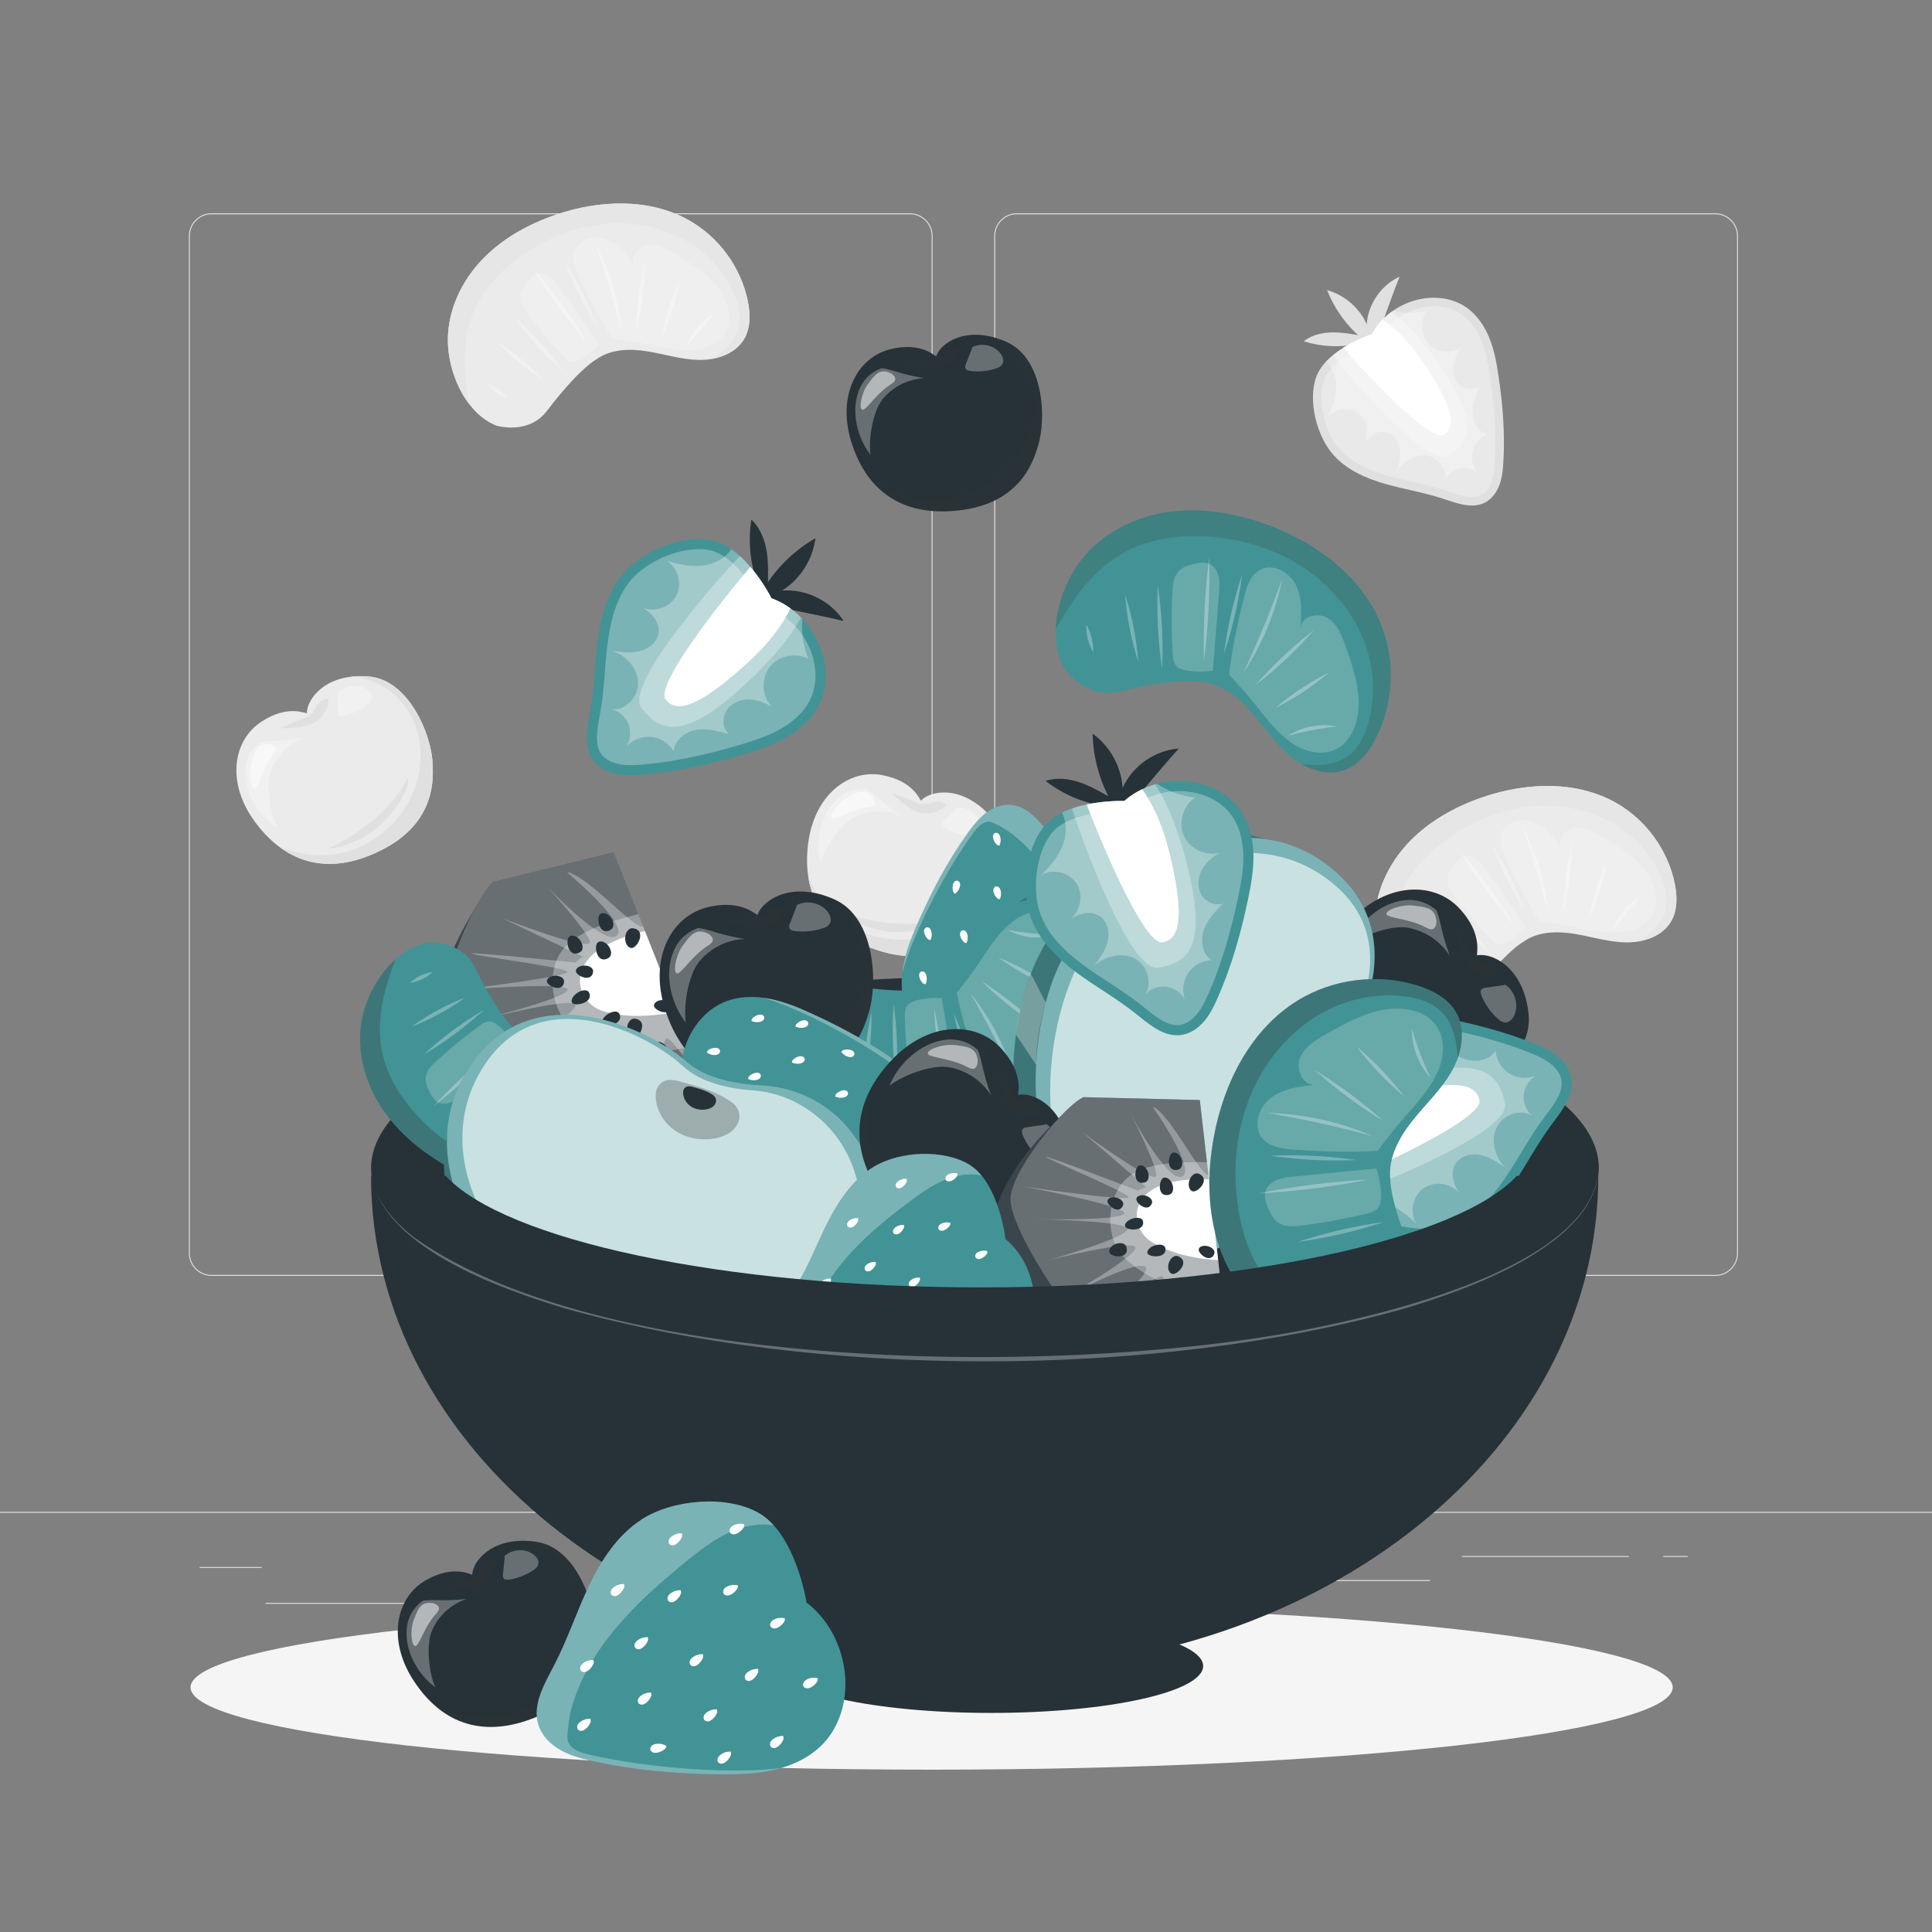 <svg width="266" height="266" fill="none" xmlns="http://www.w3.org/2000/svg"><rect width="100%" height="100%" fill="#808080" stroke="none"/><path d="M236.166 175.665h-96.157a3.122 3.122 0 0 1-3.119-3.118V32.485a3.122 3.122 0 0 1 3.119-3.119h96.157a3.122 3.122 0 0 1 3.118 3.119v140.061a3.122 3.122 0 0 1-3.118 3.119zM140.009 29.499a2.989 2.989 0 0 0-2.986 2.986v140.061a2.99 2.99 0 0 0 2.986 2.986h96.157a2.989 2.989 0 0 0 2.985-2.986V32.485a2.989 2.989 0 0 0-2.985-2.986h-96.157zM125.282 175.665H29.125a3.122 3.122 0 0 1-3.119-3.118V32.485a3.122 3.122 0 0 1 3.119-3.119h96.157a3.122 3.122 0 0 1 3.119 3.119v140.061a3.122 3.122 0 0 1-3.119 3.119zM29.125 29.499a2.99 2.99 0 0 0-2.986 2.986v140.061a2.989 2.989 0 0 0 2.986 2.986h96.157a2.989 2.989 0 0 0 2.986-2.986V32.485a2.99 2.99 0 0 0-2.986-2.986H29.125zM266 208.154H0v.133h266v-.133zM36.034 215.742H27.49v.133h8.544v-.133zM119.105 214.301H90.627v.133h28.478v-.133zM55.85 220.685H36.565v.133H55.85v-.133zM224.26 214.231h-22.977v.133h22.977v-.133zM232.368 214.231H229v.133h3.368v-.133zM196.894 217.546h-28.669v.133h28.669v-.133z" fill="#E0E0E0"/><path d="M68.326 58.597c-3.94-1.581-6.261-6.465-6.615-10.696-.355-4.231 1.387-8.483 4.209-11.654 2.822-3.172 6.645-5.335 10.665-6.702 5.946-2.02 12.797-2.3 18.268.781 4.11 2.315 7.142 6.462 8.1 11.08.365 1.76.415 3.692-.486 5.246-1.211 2.084-3.84 2.946-6.25 2.902-2.41-.044-4.743-.808-7.123-1.188-2.38-.38-5.004-.316-6.958 1.096 0 0-2.294 1.145-6.835 7.112-2.566 3.371-6.974 2.022-6.974 2.022z" fill="#EBEBEB"/><path opacity=".3" d="M81.957 33.514a29.895 29.895 0 0 1 3.556 11.821 197.954 197.954 0 0 0-3.556-11.821zM88.858 35.87a43.516 43.516 0 0 1-1.27 9.673c.06-3.27.486-6.498 1.27-9.673zM93.511 38.736a27.782 27.782 0 0 1-2.31 7.438 27.765 27.765 0 0 1 2.31-7.438zM98.364 43.22a55.648 55.648 0 0 0-3.883 4.64c.567-1.983 2.032-3.73 3.883-4.64zM73.439 37.068a73.548 73.548 0 0 1 7.511 10.223 73.47 73.47 0 0 1-7.511-10.223zM77.87 36.196a43.949 43.949 0 0 1 4.344 8.79 43.954 43.954 0 0 1-4.344-8.79zM70.829 43.715a46.195 46.195 0 0 1 6.751 7.445 46.179 46.179 0 0 1-6.751-7.445zM68.453 47.05a31.116 31.116 0 0 1 6.341 5.272 31.129 31.129 0 0 1-6.34-5.272zM67.08 52.813a5.542 5.542 0 0 1 2.753 2.068 5.541 5.541 0 0 1-2.754-2.068z" fill="#fff"/><path d="M102.953 41.408c-.959-4.62-3.99-8.767-8.1-11.08-5.472-3.082-12.323-2.803-18.268-.782-4.02 1.367-7.843 3.53-10.666 6.702-2.822 3.172-4.564 7.423-4.21 11.654.22 2.616 1.192 5.48 2.833 7.661-1.022-6.572-1.77-14.27 7.839-20.733 11.519-7.75 25.151-3.794 28.951 6.317 1.729 4.6-1.148 6.844-3.378 8.28 1.844-.31 3.59-1.186 4.512-2.774.902-1.553.851-3.487.487-5.245z" fill="#E6E6E6"/><path d="M100.16 45.127c.4-1.108.261-2.356-.155-3.459-1.15-3.054-4.13-4.96-6.922-6.65-1.18-.714-2.478-1.454-3.846-1.283-1.367.172-2.584 1.77-1.85 2.938-1.018-1.427-2.114-2.917-3.718-3.623-1.603-.706-3.855-.256-4.5 1.374-.467 1.18.033 2.503.565 3.656 1.225 2.654 2.98 6.08 4.582 8.526 1.994.265 3.584.524 5.727 1 1.872.416 3.687.743 5.596.565 1.91-.177 3.87-1.24 4.521-3.044zM82.484 47.446l-5.333-7.695c-.36-.52-.728-1.049-1.203-1.459-.476-.41-1.081-.696-1.671-.637-.762.076-1.331.688-1.792 1.299-.426.563-.831 1.204-.83 1.945.001.839.52 1.606 1.026 2.294a69.215 69.215 0 0 0 4.699 5.714c.352.384.744.786 1.234.885.412.084.819-.064 1.186-.24.889-.424 2.024-1.365 2.684-2.106z" fill="#fff" opacity=".2"/><path d="M195.942 138.794c-3.94-1.581-6.26-6.465-6.615-10.696-.355-4.231 1.387-8.482 4.209-11.654 2.822-3.172 6.645-5.335 10.666-6.702 5.945-2.021 12.796-2.3 18.267.781 4.111 2.315 7.143 6.462 8.101 11.081.365 1.758.415 3.691-.487 5.245-1.21 2.084-3.841 2.946-6.251 2.902-2.41-.044-4.742-.808-7.122-1.188-2.38-.379-5.004-.316-6.957 1.096 0 0-2.295 1.145-6.836 7.112-2.566 3.371-6.974 2.022-6.974 2.022l-.001.001z" fill="#EBEBEB"/><path opacity=".3" d="M209.574 113.712a29.894 29.894 0 0 1 3.555 11.821 197.765 197.765 0 0 0-3.555-11.821zM216.474 116.068a43.518 43.518 0 0 1-1.269 9.673c.059-3.27.485-6.498 1.269-9.673zM221.128 118.935a27.784 27.784 0 0 1-2.311 7.437 27.759 27.759 0 0 1 2.311-7.437zM225.98 123.417a55.69 55.69 0 0 0-3.883 4.641c.567-1.984 2.032-3.731 3.883-4.641zM201.056 117.267a73.565 73.565 0 0 1 7.511 10.222 73.484 73.484 0 0 1-7.511-10.222zM205.486 116.395a43.958 43.958 0 0 1 4.345 8.789 43.958 43.958 0 0 1-4.345-8.789zM198.445 123.913a46.174 46.174 0 0 1 6.751 7.445 46.132 46.132 0 0 1-6.751-7.445zM196.07 127.248a31.131 31.131 0 0 1 6.341 5.272 31.099 31.099 0 0 1-6.341-5.272zM194.696 133.012a5.54 5.54 0 0 1 2.753 2.068 5.54 5.54 0 0 1-2.753-2.068z" fill="#fff"/><path d="M230.569 121.604c-.958-4.619-3.99-8.766-8.1-11.081-5.472-3.081-12.322-2.802-18.268-.781-4.02 1.367-7.843 3.53-10.665 6.702-2.823 3.172-4.564 7.423-4.21 11.654.22 2.616 1.192 5.481 2.832 7.661-1.021-6.572-1.769-14.27 7.839-20.733 11.52-7.749 25.152-3.794 28.952 6.317 1.729 4.6-1.148 6.844-3.378 8.28 1.844-.31 3.589-1.186 4.511-2.774.903-1.553.852-3.486.487-5.245z" fill="#E6E6E6"/><path d="M227.777 125.325c.4-1.109.26-2.356-.155-3.459-1.151-3.054-4.13-4.961-6.923-6.651-1.179-.713-2.477-1.454-3.845-1.282-1.368.172-2.584 1.77-1.85 2.937-1.018-1.426-2.114-2.917-3.718-3.623-1.604-.705-3.855-.255-4.5 1.374-.467 1.181.033 2.504.565 3.656 1.225 2.655 2.98 6.081 4.582 8.526 1.993.265 3.584.524 5.727 1 1.872.415 3.686.743 5.596.566 1.91-.178 3.868-1.241 4.52-3.045l.001.001zM210.101 127.643l-5.333-7.694c-.361-.521-.728-1.05-1.204-1.46-.475-.41-1.081-.696-1.67-.637-.762.077-1.331.688-1.793 1.299-.425.563-.831 1.205-.83 1.945.002.839.52 1.607 1.027 2.295a69.272 69.272 0 0 0 4.698 5.713c.353.384.745.786 1.235.886.411.084.818-.064 1.185-.24.889-.424 2.025-1.366 2.685-2.108v.001z" fill="#fff" opacity=".2"/><path d="M42.261 98.168c.008.237-2.431-1.34-6.317 1.227-3.887 2.566-4.81 8.429-.798 13.821 4.366 5.865 10.45 7.492 17.754 3.627 7.303-3.864 6.7-10.057 6.667-11.56-.088-3.994-3.216-11.647-8.744-12.138-6.082-.54-8.619 3.222-8.562 5.024z" fill="#EBEBEB"/><path d="M45.203 96.693c-.263 1.162-.893 2.275-1.944 2.835-.708.376-1.517.514-2.314.607-.76.088-1.525.14-2.29.155 0 0 2.538-1.256 3.538-1.53.999-.274 1.277-1.746 1.938-2.185.661-.439 1.231-.587 1.072.118z" fill="#E0E0E0"/><path d="M35.735 102.223c-1.626 1.366-2.172 3.07-1.892 5.175.28 2.106 1.713 4.86 4.37 6.591-1.014-1.934-1.692-5.79-.935-7.84a7.94 7.94 0 0 1 4.438-4.561c-3.434.591-4.272.29-5.982.634v.001z" fill="#fff" opacity=".3"/><path d="M50.823 93.145a11.942 11.942 0 0 0-2.556.034c.142.02.285.031.42.041 3.213.229 6.175 2.284 7.756 5.09 1.582 2.807 1.835 6.269.95 9.366-1.385 4.842-5.594 8.762-10.522 9.797-2.847.598-5.86.217-8.519-.957 3.963 3.017 8.889 3.321 14.548.327 7.303-3.864 6.7-10.057 6.667-11.56-.088-3.995-3.216-11.647-8.744-12.138z" fill="#E0E0E0"/><path d="M50.472 94.895c-1.206-.782-2.96-.57-3.944.478l.021.279-.077 2.231c-.006.172-.008.356.088.498.174.258.558.234.862.165a8.294 8.294 0 0 0 3.091-1.432c.318-.237.638-.53.707-.92.091-.522-.304-1.01-.749-1.298z" fill="#fff" opacity=".3"/><path opacity=".5" d="M37.762 102.738a1.3 1.3 0 0 0-.682-.267c-1.724-.174-1.978 1.103-2.425 2.462-.417 1.27-.142 3.506.412 3.572.552.066 1.044-2.665 2.56-4.566.499-.625.469-.934.135-1.201z" fill="#fff"/><path d="M45.166 116.852s4.564-.265 8.052-4.11c3.49-3.846 2.947-5.763 2.947-5.763s-2.087 5.567-11 9.873z" fill="#E0E0E0"/><path d="M126.83 110.21c-.158.175-.822-2.652-5.401-3.498-4.579-.847-9.312 2.735-10.161 9.402-.923 7.253 2.33 12.644 10.272 14.927 7.941 2.283 11.802-2.597 12.821-3.702 2.707-2.939 5.762-10.621 2.121-14.809-4.006-4.607-8.444-3.658-9.652-2.32z" fill="#EBEBEB"/><path d="M129.973 111.187c-.995.655-2.221 1.02-3.366.694-.772-.22-1.45-.682-2.089-1.168a23.8 23.8 0 0 1-1.757-1.478s2.7.857 3.609 1.353c.91.496 2.132-.372 2.912-.23.78.143 1.295.431.691.829z" fill="#E0E0E0"/><path d="M119.318 108.603c-2.119-.143-3.695.705-4.953 2.416-1.258 1.711-2.137 4.689-1.424 7.779.611-2.097 2.798-5.345 4.764-6.297a7.944 7.944 0 0 1 6.361-.206c-2.885-1.956-3.28-2.754-4.749-3.692h.001z" fill="#fff" opacity=".3"/><path d="M136.482 112.53a11.978 11.978 0 0 0-1.865-1.749c.089.113.183.221.274.322 2.156 2.393 2.863 5.927 2.056 9.046-.807 3.119-3.026 5.788-5.813 7.406-4.355 2.527-10.106 2.431-14.374-.241-2.465-1.544-4.372-3.908-5.473-6.598.762 4.921 4.099 8.557 10.252 10.325 7.941 2.283 11.803-2.596 12.821-3.702 2.708-2.939 5.763-10.621 2.122-14.809z" fill="#E0E0E0"/><path d="M135.016 113.547c-.326-1.4-1.737-2.463-3.172-2.391l-.178.215-1.604 1.554c-.123.119-.252.25-.282.419-.053.307.239.556.507.716a8.29 8.29 0 0 0 3.22 1.114c.394.049.827.061 1.147-.173.428-.312.482-.939.362-1.454z" fill="#fff" opacity=".3"/><path opacity=".5" d="M120.42 110.381a1.303 1.303 0 0 0-.307-.665c-1.12-1.321-2.189-.578-3.453.091-1.182.626-2.535 2.427-2.182 2.859.353.431 2.601-1.196 5.011-1.513.793-.105.986-.348.931-.772z" fill="#fff"/><path d="M115.963 125.682s3.471 2.975 8.652 2.625c5.18-.351 6.12-2.108 6.12-2.108s-5.366 2.563-14.772-.517zM188.176 44.658c-1.002-2.27-3.06-4.046-5.452-4.707a16.809 16.809 0 0 0 4.243 6.18c-1.273-.206-2.557-.412-3.846-.352-1.288.06-2.597.408-3.61 1.208a14.609 14.609 0 0 0 10.013-.446c1.123-2.79 2.05-5.654 3.173-8.445-2.535 1.161-4.339 3.779-4.521 6.563z" fill="#E0E0E0"/><path d="M201.713 42.207c-1.893-1.234-4.328-1.48-6.525-.949-2.198.53-4.838 2.01-6.315 4.752.192-.075-6.24 1.999-7.648 5.871-1.199 3.294.073 8.264 2.441 10.848 1.831 1.997 4.417 3.138 7.021 3.888 2.605.75 5.3 1.166 7.876 2.009 1.934.633 4.094 1.496 5.902.561.944-.489 1.608-1.414 1.979-2.411.37-.998.477-2.072.541-3.134.236-3.959-.081-7.935-.663-11.858-.268-1.808-.597-3.624-1.292-5.315-.695-1.69-1.785-3.264-3.316-4.262h-.001z" fill="#E0E0E0"/><path d="M203.661 68.258c-1.178.437-2.732-.082-4.235-.584l-.499-.166c-1.497-.49-3.031-.84-4.516-1.179-1.125-.256-2.288-.522-3.399-.842-2.947-.849-5.067-2.011-6.48-3.553-2.179-2.377-3.208-6.887-2.203-9.651.808-2.22 4.05-4.104 6.58-5.042.155-.058.258-.093.297-.105l.491-.13.211-.44c1.27-2.358 3.408-3.432 4.569-3.863.327-.121.659-.223.986-.302 2.038-.492 4.081-.204 5.608.79 1.513.987 2.396 2.57 2.871 3.725.608 1.481.926 3.086 1.216 5.04.646 4.354.859 8.153.652 11.615-.065 1.097-.17 1.991-.469 2.795-.309.833-.812 1.464-1.418 1.776a2.348 2.348 0 0 1-.262.116z" fill="#fff" opacity=".3"/><path d="M203.77 53.141c-.745.652-1.968.569-2.727-.067-.76-.635-1.072-1.703-.947-2.685.125-.982.636-1.88 1.283-2.63-1.356.985-3.424.817-4.603-.376-1.179-1.193-1.324-3.262-.322-4.608a10.208 10.208 0 0 1-4.696.031 9.232 9.232 0 0 0-2.885 3.203c.153-.06-3.932 1.258-6.293 3.77.908.845 1.377 2.139 1.391 3.396.016 1.481-.511 2.916-1.165 4.245.978-1.194 2.917-1.446 4.167-.542 1.251.904 1.619 2.824.793 4.126.743-.95 1.907-1.764 3.081-1.488 1.068.25 1.763 1.35 1.893 2.439.13 1.088-.185 2.175-.498 3.226.762-1.526 2.429-2.672 4.121-2.457 1.692.214 3.094 2.07 2.531 3.68.299-1.022 1.263-1.8 2.32-1.935.796-.1 1.617.152 2.254.642-.584-.723-.878-1.683-.756-2.606a3.477 3.477 0 0 1 2.088-2.712c-1.261-.282-2.033-1.655-2.063-2.948-.03-1.293.507-2.523 1.033-3.704z" fill="#fff" opacity=".3"/><path opacity=".3" d="M191.556 42.954a9.195 9.195 0 0 0-2.684 3.055c.135-.052-3.004.959-5.371 2.91 1.542 2.03 12.773 15.529 15.779 13.856 3.186-1.772 4.283-4.396-.428-11.519-3.626-5.483-6.27-7.612-7.297-8.302h.001z" fill="#fff"/><path d="M196.115 50.153c-2.532-3.83-4.864-5.571-5.763-6.151a8.988 8.988 0 0 0-1.479 2.008c.109-.043-1.914.607-3.942 1.884 1.909 2.233 11.803 13.06 13.8 11.948 2.192-1.22.624-4.79-2.615-9.688l-.001-.001z" fill="#fff"/><path d="M230.305 232.319c0 6.258-45.683 11.33-102.037 11.33-56.354 0-102.037-5.072-102.037-11.33 0-6.257 45.683-11.33 102.037-11.33 56.354 0 102.037 5.073 102.037 11.33z" fill="#F5F5F5"/><path d="M135.61 187.232c46.68 0 84.522-11.819 84.522-26.398 0-14.579-37.842-26.397-84.522-26.397-46.68 0-84.522 11.818-84.522 26.397 0 14.579 37.842 26.398 84.522 26.398z" fill="#263238"/><path d="M203.396 131.533c-.252.055.964-2.874-2.551-6.548-3.516-3.674-9.995-3.522-15.004 1.842-5.449 5.837-6.008 12.69-.43 19.783 5.577 7.092 12.113 5.235 13.721 4.906 4.276-.875 11.886-5.73 11.334-11.765-.608-6.639-5.145-8.631-7.07-8.218z" fill="#263238"/><path d="M205.556 134.405c-1.299-.055-2.618-.514-3.425-1.534-.543-.687-.849-1.53-1.104-2.368-.243-.8-.447-1.611-.613-2.431 0 0 1.845 2.483 2.334 3.503.489 1.02 2.125 1.032 2.726 1.656.601.624.871 1.208.082 1.174z" fill="#333" opacity=".3"/><path d="M197.766 125.313c-1.786-1.479-3.722-1.734-5.929-1.021-2.208.712-4.888 2.789-6.229 5.982 1.88-1.468 5.892-2.949 8.241-2.536a8.669 8.669 0 0 1 5.767 3.878c-1.306-3.575-1.147-4.533-1.85-6.303z" fill="#fff" opacity=".3"/><path d="M210.466 139.751a13.022 13.022 0 0 0-.535-2.74c.005.156.021.313.037.46.382 3.497-1.248 7.08-3.955 9.327-2.706 2.247-6.376 3.195-9.877 2.849-5.472-.542-10.505-4.299-12.58-9.391-1.198-2.942-1.378-6.254-.636-9.339-2.467 4.847-1.831 10.197 2.491 15.693 5.577 7.092 12.113 5.235 13.722 4.906 4.275-.875 11.885-5.73 11.333-11.765z" fill="#333" opacity=".2"/><path d="M208.517 139.715c.605-1.449.034-3.291-1.284-4.144l-.295.077-2.412.353c-.186.027-.384.06-.518.191-.243.238-.143.645-.008.958a9.038 9.038 0 0 0 2.142 3.042c.317.295.694.582 1.127.58.578-.004 1.025-.524 1.248-1.058v.001z" fill="#fff" opacity=".3"/><path opacity=".5" d="M197.608 127.592a1.41 1.41 0 0 0 .153-.785c-.149-1.885-1.571-1.91-3.118-2.124-1.446-.2-3.795.533-3.757 1.139.037.607 3.068.602 5.405 1.859.77.414 1.095.322 1.318-.089h-.001z" fill="#fff"/><path opacity=".1" d="M183.891 138.302s1.176 4.852 5.989 7.849c4.813 2.998 6.767 2.041 6.767 2.041s-6.389-1.156-12.756-9.89z" fill="#333"/><path d="m98.476 152.527 1.252 7.012s-9.464 5.5-18.518 3.677c-9.054-1.822-21.083-18.432-21.083-18.432-2.198-11.002 7.843-23.386 7.843-23.386l30.506 31.129z" fill="#263238"/><path opacity=".1" d="m98.476 152.527 1.252 7.012s-9.464 5.5-18.518 3.677c-9.054-1.822-21.083-18.432-21.083-18.432-2.198-11.002 7.843-23.386 7.843-23.386l30.506 31.129z" fill="#fff"/><path d="m84.468 117.352-16.498 4.046c-2.18 1.557-7.16 12.452-6.537 16.81.622 4.358 13.852 15.72 18.055 17.432 4.202 1.712 18.989-3.113 18.989-3.113l-9.69-24.332-4.319-10.843z" fill="#263238"/><path opacity=".3" d="m84.468 117.352-16.498 4.046c-2.18 1.557-7.16 12.452-6.537 16.81.622 4.358 13.852 15.72 18.055 17.432 4.202 1.712 18.989-3.113 18.989-3.113l-9.69-24.332-4.319-10.843z" fill="#fff"/><path opacity=".3" d="M88.415 127.264s.918 1.791-4.28-2.914c-5.2-4.705-6.027-4.21-6.027-4.21s8.541 7.119 6.808 8.677c-1.734 1.559-9.625-6.778-9.625-6.778s5.397 5.88 5.92 7.578c.52 1.698-12.062-3.203-12.062-3.203l11.063 5.283-1.039.825s-14.811-1.536-14.234-1.222c.578.314 12.687 1.845 13.195 2.483.508.638-15.34 2.56-15.34 2.56s16.07-1.297 15.34 0c-.73 1.297-12.864 4.288-12.864 4.288s13.114-3.36 13.903-2.35c.79 1.01-9.858 7.449-9.858 7.449s10.894-6.083 11.684-5.107c.789.975-7.64 9.399-7.64 9.399s7.917-7.421 9.737-7.053c1.82.367-5.606 10.273-4.988 10.273.618 0 7.08-10.398 7.967-9.493.888.905-1.324 11.226-.912 11.226.413 0 1.767-10.648 2.989-10.978 1.222-.33 1.552 10.566 2.212 9.988.661-.578.413-11.218 1.486-11.016 1.073.202 6.03 8.059 6.03 8.059l-9.464-23.762v-.002z" fill="#fff"/><path d="M79.893 134.391c.326-2.107 2.3-4.61 8.893-6.196l4.407 11.065s-5.808 1.429-10.3-.092c-2.006-.68-3.324-2.684-3-4.778v.001z" fill="#fff"/><path opacity=".3" d="M76.147 134.032c.477-3.085 2.087-5.851 11.744-8.175l7.223 18.227s-7.854 2.332-15.186-1.519c-2.747-1.442-4.255-5.466-3.781-8.533z" fill="#fff"/><path d="M81.66 133.696c0 .417-.224.927-.88.927-.654 0-1.49-.51-1.49-.927 0-.417.53-.756 1.185-.756s1.186.339 1.186.756zM92.413 138.445c0 .417-.225.927-.88.927s-1.492-.51-1.492-.927c0-.417.531-.756 1.186-.756.655 0 1.186.339 1.186.756zM77.663 135.091c0 .417-.225.928-.88.928s-1.492-.51-1.492-.928c0-.417.531-.755 1.186-.755.655 0 1.186.338 1.186.755zM81.048 136.573c.23.349.293.917-.335 1.33-.63.413-1.712.515-1.942.166-.229-.348.095-.966.724-1.379.629-.413 1.324-.465 1.553-.116v-.001zM87.32 140.245c.51.02 1.125.304 1.094 1.056-.03.751-.694 1.686-1.205 1.665-.51-.02-.9-.647-.868-1.398.03-.752.47-1.344.98-1.323zM87.056 127.799c.51.021 1.124.305 1.094 1.056-.03.752-.694 1.687-1.205 1.666-.51-.021-.899-.647-.869-1.399.031-.751.47-1.343.98-1.323zM83.852 131.846c-.396.286-1.025.437-1.446-.146-.421-.582-.477-1.676-.08-1.963.395-.286 1.057-.046 1.479.536.421.582.442 1.286.047 1.572v.001zM91.774 145.67c-.395.286-1.024.436-1.445-.146-.422-.582-.477-1.676-.081-1.963.395-.286 1.057-.046 1.48.536.42.582.442 1.286.047 1.573h-.001zM84.172 127.949c-.395.286-1.024.437-1.445-.145-.421-.582-.477-1.677-.08-1.964.394-.286 1.057-.046 1.478.536.422.582.443 1.287.048 1.573zM79.93 131.046c-.396.286-1.025.437-1.446-.146-.422-.582-.477-1.676-.081-1.963.395-.286 1.057-.046 1.48.536.42.582.442 1.286.047 1.572v.001zM79.698 140.863c.281.399.423 1.03-.165 1.444-.588.413-1.682.454-1.963.055-.281-.399-.033-1.058.555-1.472.588-.414 1.292-.426 1.573-.027zM85.228 139.506c.23.349.294.917-.335 1.33-.629.413-1.712.515-1.94.166-.23-.348.094-.966.723-1.379.628-.413 1.324-.466 1.552-.117z" fill="#263238"/><path d="M124.968 139.43c1.111 2.422 3.384 4.197 5.908 5.051 2.523.853 6.086 1.04 9.282-.764-.239-.047 7.477 1.931 11.317-1.042 3.267-2.53 5.125-8.284 4.389-12.349-.569-3.143-2.429-5.906-4.553-8.292-2.124-2.385-4.55-4.495-6.586-6.955-1.53-1.848-3.141-4.067-5.531-4.272-1.25-.107-2.493.398-3.49 1.159-.996.761-1.778 1.765-2.509 2.784-2.726 3.797-4.91 7.96-6.797 12.236-.87 1.971-1.685 3.988-2.055 6.11-.371 2.123-.274 4.377.625 6.335v-.001z" fill="#429395"/><path d="M133.95 114.748c.559-.773 1.269-1.614 2.223-1.623.654-.006 2.795 1.385 3.307 1.793 5.548 4.424 8.198 11.487 10.161 18.305.529 1.839 1.031 3.71 1.078 5.623.041 1.694-.305 3.443-1.213 4.86.717-.247 1.388-.582 1.969-1.032 3.267-2.53 5.125-8.284 4.389-12.349-.568-3.143-2.429-5.906-4.553-8.292-2.124-2.385-4.55-4.495-6.586-6.955-1.53-1.848-3.141-4.067-5.531-4.272-1.25-.107-2.493.398-3.49 1.159-.996.761-1.778 1.765-2.509 2.784-2.726 3.797-4.91 7.96-6.797 12.236-.87 1.971-1.684 3.988-2.055 6.11-.051.291-.092.585-.125.88 1.286-4.855 5.537-13.433 9.731-19.228l.001.001z" fill="#fff" opacity=".3"/><path d="m137.348 123.72.295.094a1.76 1.76 0 0 0 .131-1.171.915.915 0 0 0-.226-.448c-.12-.119-.302-.186-.464-.135a.479.479 0 0 0-.3.356.937.937 0 0 0 .038.48c.097.315.281.603.526.824zM137.293 116.34l.296.095c.176-.359.223-.781.131-1.171a.92.92 0 0 0-.226-.448c-.12-.119-.302-.185-.464-.135-.155.049-.264.197-.301.356a.942.942 0 0 0 .038.479c.097.316.281.604.526.824zM143.209 119.208l.295.095c.176-.361.224-.782.131-1.172a.908.908 0 0 0-.226-.447c-.12-.119-.302-.187-.463-.135-.155.048-.265.196-.301.355a.926.926 0 0 0 .038.48c.097.315.281.603.526.824zM143.189 125.792l.296.095a1.77 1.77 0 0 0 .131-1.172.916.916 0 0 0-.226-.447c-.12-.12-.302-.187-.464-.135-.155.048-.264.196-.301.355a.948.948 0 0 0 .038.48c.097.315.281.603.526.824zM149.69 125.655l.296.095c.176-.36.223-.782.13-1.172a.91.91 0 0 0-.225-.447c-.12-.119-.302-.186-.464-.135-.155.049-.264.196-.301.355a.946.946 0 0 0 .038.48c.097.315.281.603.526.824zM132.761 129.759l.295.094c.177-.36.224-.781.131-1.171a.922.922 0 0 0-.225-.448c-.121-.119-.302-.186-.464-.135a.478.478 0 0 0-.301.356.947.947 0 0 0 .038.48c.097.315.28.603.526.824zM127.808 129.347l.295.095c.176-.36.223-.782.131-1.171a.911.911 0 0 0-.226-.448c-.12-.119-.302-.186-.464-.135a.479.479 0 0 0-.3.355.936.936 0 0 0 .038.48c.096.316.281.604.526.824zM131.267 122.842l.216.222a1.76 1.76 0 0 0 .667-.972.918.918 0 0 0 .012-.501c-.05-.162-.18-.306-.346-.338a.48.48 0 0 0-.432.172.935.935 0 0 0-.193.441c-.063.324-.036.665.076.975v.001zM146.587 131.227l.295.095c.176-.36.223-.781.131-1.171a.92.92 0 0 0-.226-.448c-.12-.119-.302-.186-.464-.135-.155.048-.264.197-.3.355a.946.946 0 0 0 .037.48c.097.316.281.604.527.824zM152.395 133.82l.295.095c.176-.36.224-.782.131-1.172a.919.919 0 0 0-.225-.447c-.121-.119-.303-.186-.464-.135a.476.476 0 0 0-.301.355.925.925 0 0 0 .038.48c.097.315.281.603.526.824zM139.04 130.719l.295.094c.176-.359.223-.781.131-1.171a.915.915 0 0 0-.226-.448c-.12-.119-.302-.186-.464-.135a.479.479 0 0 0-.3.356.937.937 0 0 0 .038.48c.096.315.28.603.526.824zM135.129 135.754l.296.094a1.76 1.76 0 0 0 .13-1.171.91.91 0 0 0-.225-.447c-.12-.12-.302-.187-.464-.136-.155.049-.264.197-.301.356a.948.948 0 0 0 .038.48c.097.315.281.603.526.824zM127.128 135.424l.295.094a1.76 1.76 0 0 0 .131-1.171.927.927 0 0 0-.225-.448c-.121-.119-.303-.186-.464-.135a.478.478 0 0 0-.301.356.948.948 0 0 0 .038.48c.097.315.28.603.526.824zM144.629 137.254l.272.149c.24-.321.365-.726.348-1.127a.922.922 0 0 0-.138-.482c-.096-.139-.262-.239-.431-.219-.161.018-.296.144-.361.292a.938.938 0 0 0-.053.479c.036.328.163.645.362.908h.001zM139.193 140.655l.272.148a1.76 1.76 0 0 0 .348-1.126.913.913 0 0 0-.138-.482c-.095-.14-.262-.24-.43-.22-.161.019-.296.144-.362.293a.937.937 0 0 0-.052.479c.036.327.162.645.362.908zM131.601 141.437l.271.148c.241-.32.366-.725.348-1.126a.921.921 0 0 0-.137-.482c-.096-.14-.263-.239-.431-.22-.161.019-.296.145-.362.293a.937.937 0 0 0-.052.479c.036.327.163.645.363.908zM150.642 140.57l.272.148c.241-.32.366-.726.348-1.126a.921.921 0 0 0-.137-.482c-.096-.14-.263-.24-.431-.22-.161.019-.296.144-.362.293a.937.937 0 0 0-.052.479c.036.327.163.645.362.907v.001z" fill="#fff"/><path d="M110.209 139.41c-1.879 4.208-.001 9.768 2.916 13.335 2.918 3.568 7.485 5.568 12.081 5.911 4.596.343 9.21-.856 13.378-2.826 6.162-2.912 11.715-7.866 13.657-14.4 1.458-4.909.691-10.432-2.049-14.758-1.043-1.647-2.463-3.192-4.34-3.722-2.517-.712-5.219.601-7.065 2.455s-3.088 4.21-4.658 6.303c-1.57 2.093-3.664 4.025-6.254 4.398 0 0-2.653.84-10.7-.385-4.546-.692-6.965 3.688-6.965 3.688l-.001.001z" fill="#429395"/><path opacity=".3" d="M139.777 148.68a174.757 174.757 0 0 0-6.152-11.904 33.666 33.666 0 0 1 6.152 11.904zM143.379 141.632a51.161 51.161 0 0 1-8.292-6.585 51.27 51.27 0 0 1 8.292 6.585zM144.844 135.884a32.693 32.693 0 0 1-7.417-4.056 32.754 32.754 0 0 1 7.417 4.056zM145.244 128.724c-2.135.656-4.58.402-6.532-.687 2.211.382 4.29.604 6.532.687zM130.45 152.338a87.228 87.228 0 0 1-1.861-13.643 87.244 87.244 0 0 1 1.861 13.643zM134.563 149.673a51.718 51.718 0 0 1-3.247-10.134 51.718 51.718 0 0 1 3.247 10.134zM123.396 149.126a54.449 54.449 0 0 1-.355-10.903c.486 3.62.601 7.258.355 10.903zM119.026 148.318a36.604 36.604 0 0 1 .965-8.899 36.66 36.66 0 0 1-.965 8.899zM113.603 144.861a6.505 6.505 0 0 1 .586-3.691 6.505 6.505 0 0 1-.586 3.691z" fill="#fff"/><path opacity=".3" d="M150.191 126.673c2.74 4.326 3.506 9.849 2.048 14.757-1.941 6.534-7.494 11.489-13.656 14.401-4.167 1.969-8.782 3.169-13.377 2.826-4.596-.343-9.164-2.343-12.081-5.91-1.804-2.206-3.209-5.174-3.576-8.113 4.166 5.897 9.394 12.464 21.767 10.251 14.834-2.653 22.478-16.029 17.808-26.784-2.125-4.893-6.062-4.47-8.885-3.906 1.671-1.151 3.695-1.786 5.612-1.244 1.876.53 3.296 2.076 4.339 3.723l.001-.001z" fill="#333"/><path d="M145.204 125.88c1.149.562 1.982 1.641 2.491 2.814 1.408 3.251.525 6.987-.378 10.413-.381 1.447-.834 3.005-2.03 3.903-1.197.899-3.352.571-3.66-.893.282 1.881.553 3.87-.165 5.631-.718 1.762-2.814 3.11-4.546 2.326-1.255-.568-1.864-1.977-2.32-3.277-1.049-2.995-2.267-6.992-2.864-10.109 1.354-1.711 2.399-3.114 3.711-5.103 1.147-1.738 2.314-3.363 3.938-4.666 1.623-1.303 3.953-1.953 5.823-1.038v-.001zM129.67 137.417l1.65 10.027c.112.679.224 1.368.163 2.047-.061.68-.318 1.359-.822 1.758-.651.516-1.557.469-2.379.341-.757-.118-1.557-.312-2.115-.891-.632-.655-.808-1.645-.931-2.564a74.883 74.883 0 0 1-.65-8.003c-.015-.566-.013-1.175.294-1.622.258-.377.686-.569 1.105-.709 1.014-.34 2.61-.463 3.685-.384z" fill="#fff" opacity=".2"/><path d="M58.823 129.802c-4.248.8-7.532 5.219-8.723 9.375-1.192 4.156-.293 8.747 1.898 12.473 2.192 3.727 5.583 6.643 9.328 8.804 5.539 3.195 12.326 4.828 18.401 2.833 4.564-1.498 8.413-5.041 10.283-9.466.713-1.684 1.145-3.605.551-5.335-.797-2.322-3.253-3.703-5.67-4.135-2.415-.433-4.896-.131-7.349-.223-2.452-.092-5.06-.674-6.732-2.471 0 0-2.065-1.597-5.421-8.456-1.896-3.875-6.566-3.399-6.566-3.399z" fill="#429395"/><path opacity=".3" d="M67.478 157.552a191.417 191.417 0 0 0 5.89-11.105 30.674 30.674 0 0 1-5.89 11.105zM74.836 156.564a45.148 45.148 0 0 1 .646-9.913 45.142 45.142 0 0 1-.646 9.913zM80.051 154.621a28.788 28.788 0 0 1-.837-7.887c.644 2.588.92 5.222.837 7.887zM85.785 151.104c-1.663-1.28-2.78-3.312-2.96-5.404a53.501 53.501 0 0 0 2.96 5.404zM59.672 152.316a76.104 76.104 0 0 1 9.525-8.725 76.187 76.187 0 0 1-9.525 8.725zM63.925 154.064a45.519 45.519 0 0 1 6.078-7.919 45.543 45.543 0 0 1-6.078 7.919zM58.379 145.162a47.823 47.823 0 0 1 8.217-6.101 47.924 47.924 0 0 1-8.217 6.101zM56.666 141.36a32.25 32.25 0 0 1 7.377-4.011 32.286 32.286 0 0 1-7.377 4.011zM56.434 135.332a5.734 5.734 0 0 1 3.16-1.52 5.747 5.747 0 0 1-3.16 1.52z" fill="#fff"/><path opacity=".3" d="M90.01 153.822c-1.87 4.424-5.72 7.967-10.283 9.466-6.075 1.995-12.863.361-18.401-2.834-3.745-2.16-7.136-5.076-9.328-8.803-2.192-3.727-3.09-8.317-1.898-12.473.736-2.57 2.273-5.24 4.343-7.093-2.32 6.363-4.59 13.904 3.73 22.26 9.972 10.019 24.371 8.765 30.167-.583 2.637-4.252.207-7.062-1.736-8.938 1.78.674 3.35 1.895 3.958 3.663.594 1.73.16 3.65-.552 5.335z" fill="#333"/><path d="M87.957 149.553c.18 1.187-.206 2.405-.84 3.425-1.753 2.823-5.106 4.138-8.23 5.273-1.318.48-2.761.963-4.094.521-1.332-.442-2.23-2.279-1.267-3.3-1.299 1.223-2.687 2.495-4.43 2.883-1.742.388-3.901-.507-4.223-2.262-.233-1.272.529-2.494 1.288-3.541 1.748-2.409 4.18-5.484 6.263-7.61 2.043.13 3.683.186 5.917.135 1.953-.045 3.83-.013 5.702.542 1.872.555 3.619 2.004 3.913 3.935v-.001zM70.76 143.741l-6.85 6.631c-.463.449-.935.904-1.49 1.22-.556.316-1.218.481-1.796.306-.745-.227-1.193-.951-1.533-1.652-.314-.647-.591-1.367-.444-2.107.168-.837.837-1.501 1.48-2.088a70.652 70.652 0 0 1 5.822-4.778c.429-.314.9-.638 1.409-.64.428-.002.804.225 1.137.473.804.6 1.752 1.765 2.265 2.636v-.001z" fill="#fff" opacity=".2"/><path d="M104.306 125.946c-.077.246-2.022-2.258-6.953-1.018-4.931 1.241-8.001 6.949-5.813 13.954 2.381 7.622 8.063 11.495 16.985 10.15 8.922-1.344 10.537-7.944 11.046-9.505 1.352-4.149.892-13.164-4.627-15.666-6.073-2.753-10.046.207-10.638 2.085z" fill="#263238"/><path d="M107.871 125.488c-.69 1.102-1.741 2.022-3.027 2.219-.866.132-1.749-.018-2.604-.211a26.66 26.66 0 0 1-2.417-.667s3.07-.378 4.199-.299c1.129.079 1.947-1.338 2.786-1.551.84-.213 1.481-.161 1.062.509h.001z" fill="#333" opacity=".3"/><path d="M96.117 127.767c-2.17.821-3.347 2.379-3.818 4.65-.472 2.271.01 5.627 2.123 8.371-.347-2.36.347-6.579 1.867-8.418a8.67 8.67 0 0 1 6.221-3.097c-3.753-.631-4.507-1.243-6.393-1.506z" fill="#fff" opacity=".3"/><path d="M114.944 123.862a13.06 13.06 0 0 0-2.647-.889c.139.071.282.136.418.194 3.229 1.396 5.538 4.584 6.155 8.047.616 3.464-.373 7.123-2.404 9.996-3.175 4.489-8.929 7.008-14.381 6.296-3.15-.412-6.118-1.893-8.434-4.063 2.995 4.54 7.961 6.632 14.873 5.591 8.923-1.345 10.538-7.945 11.046-9.505 1.352-4.15.892-13.165-4.627-15.667h.001z" fill="#333" opacity=".2"/><path d="M113.95 125.537c-.96-1.241-2.844-1.655-4.236-.931l-.08.294-.885 2.272c-.068.174-.137.363-.089.544.086.329.49.444.829.481a9.067 9.067 0 0 0 3.703-.359c.413-.13.848-.315 1.06-.693.283-.504.052-1.151-.302-1.608z" fill="#fff" opacity=".3"/><path opacity=".5" d="M98.02 129.03a1.422 1.422 0 0 0-.607-.52c-1.713-.803-2.437.422-3.388 1.661-.888 1.159-1.412 3.562-.866 3.83.546.268 2.04-2.37 4.287-3.78.74-.465.821-.794.573-1.191z" fill="#fff"/><path opacity=".1" d="M100.552 146.248s4.798 1.375 9.783-1.328c4.985-2.703 5.118-4.875 5.118-4.875s-4.162 4.984-14.901 6.203z" fill="#333"/><path d="M99.574 138.024c-2.44 1.07-4.253 3.314-5.148 5.822-.894 2.509-1.14 6.069.61 9.295.05-.238-2.056 7.443.854 11.332 2.475 3.308 8.196 5.262 12.273 4.594 3.152-.516 5.946-2.33 8.367-4.414 2.421-2.084 4.57-4.474 7.064-6.47 1.873-1.498 4.119-3.072 4.363-5.459.128-1.247-.356-2.499-1.1-3.508-.745-1.009-1.735-1.808-2.741-2.556-3.751-2.789-7.877-5.042-12.121-7-1.957-.903-3.96-1.75-6.076-2.157-2.116-.406-4.372-.346-6.344.52l-.001.001z" fill="#429395"/><path d="M124.103 147.415c.764.573 1.593 1.297 1.586 2.251-.005.653-1.431 2.771-1.848 3.276-4.515 5.473-11.621 8.006-18.471 9.855-1.849.499-3.727.969-5.641.984-1.694.013-3.438-.362-4.84-1.294.236.722.56 1.398 1 1.987 2.475 3.308 8.197 5.262 12.274 4.594 3.152-.516 5.946-2.331 8.366-4.414 2.421-2.084 4.571-4.474 7.065-6.47 1.872-1.499 4.118-3.072 4.363-5.459.127-1.247-.356-2.499-1.101-3.508-.744-1.01-1.735-1.808-2.741-2.556-3.751-2.789-7.877-5.042-12.121-7-1.956-.903-3.96-1.75-6.076-2.157-.29-.056-.583-.102-.877-.139 4.832 1.366 13.339 5.76 19.062 10.05z" fill="#fff" opacity=".3"/><path d="m115.077 150.663-.1.294c.357.182.778.236 1.169.15.165-.036.33-.1.451-.217.121-.118.191-.299.143-.462-.046-.155-.192-.267-.35-.306a.935.935 0 0 0-.48.03 1.844 1.844 0 0 0-.833.512v-.001zM122.456 150.732l-.099.294c.357.182.778.236 1.169.15.165-.036.33-.1.451-.218s.191-.299.143-.461c-.046-.156-.193-.268-.35-.306a.933.933 0 0 0-.48.029 1.835 1.835 0 0 0-.833.513l-.001-.001zM119.49 156.599l-.099.294c.357.182.777.236 1.168.151a.93.93 0 0 0 .452-.219c.121-.118.191-.299.143-.461a.479.479 0 0 0-.35-.306.927.927 0 0 0-.481.03c-.317.091-.608.27-.832.512l-.001-.001zM112.908 156.47l-.1.294c.357.182.778.236 1.169.15.165-.037.33-.1.451-.218.121-.119.191-.299.143-.462a.479.479 0 0 0-.35-.306.927.927 0 0 0-.481.03c-.317.091-.608.27-.832.512zM112.936 162.973l-.1.294c.357.182.778.236 1.169.15.166-.037.33-.1.451-.219.122-.118.191-.299.143-.461-.046-.156-.193-.267-.35-.306a.927.927 0 0 0-.481.03c-.317.091-.607.27-.832.512zM109.115 145.977l-.099.294c.357.182.777.236 1.168.15a.92.92 0 0 0 .452-.218c.121-.118.191-.299.142-.461a.474.474 0 0 0-.35-.306.945.945 0 0 0-.48.029 1.846 1.846 0 0 0-.833.513v-.001zM109.609 141.031l-.099.294c.357.182.778.236 1.169.15a.921.921 0 0 0 .451-.218c.121-.118.191-.299.143-.461-.046-.156-.193-.268-.35-.306a.927.927 0 0 0-.481.029 1.838 1.838 0 0 0-.832.513l-.001-.001zM116.056 144.599l-.226.212c.228.328.574.574.96.683a.926.926 0 0 0 .5.02c.163-.047.31-.174.344-.34.032-.159-.045-.327-.165-.435a.936.936 0 0 0-.438-.2 1.837 1.837 0 0 0-.975.059v.001zM107.416 159.776l-.1.294c.357.182.778.236 1.169.151.166-.037.33-.1.451-.219.122-.118.191-.299.143-.461-.046-.155-.192-.267-.35-.306a.914.914 0 0 0-.48.03c-.317.091-.608.27-.833.512v-.001zM104.727 165.541l-.1.294c.357.182.778.236 1.169.15.166-.036.33-.1.451-.218.122-.118.191-.299.143-.461-.046-.156-.192-.268-.35-.307a.935.935 0 0 0-.48.03 1.853 1.853 0 0 0-.833.512zM108.05 152.238l-.099.294c.357.182.777.236 1.168.15a.92.92 0 0 0 .452-.218c.121-.118.191-.299.142-.461-.046-.156-.192-.268-.35-.307a.935.935 0 0 0-.48.03 1.853 1.853 0 0 0-.833.512zM103.081 148.246l-.1.294c.357.182.778.236 1.169.15.166-.036.33-.1.451-.218.122-.118.191-.299.143-.461-.046-.156-.192-.268-.35-.307a.935.935 0 0 0-.48.03 1.846 1.846 0 0 0-.833.513v-.001zM103.544 140.251l-.1.293c.357.183.778.237 1.169.151.166-.036.33-.1.451-.218.122-.118.191-.299.143-.461-.046-.156-.193-.268-.35-.307a.938.938 0 0 0-.481.03c-.317.091-.608.27-.832.512zM101.423 157.718l-.153.27c.317.246.72.378 1.12.366a.918.918 0 0 0 .485-.129c.141-.094.243-.258.226-.427-.016-.162-.139-.299-.287-.367a.932.932 0 0 0-.477-.06 1.846 1.846 0 0 0-.914.347zM98.113 152.227l-.153.27c.317.245.72.377 1.12.366a.917.917 0 0 0 .485-.13c.142-.093.244-.258.227-.426-.016-.162-.14-.299-.287-.367a.945.945 0 0 0-.478-.061 1.85 1.85 0 0 0-.914.348zM97.457 144.622l-.152.27c.316.246.72.378 1.12.367a.926.926 0 0 0 .484-.13c.141-.093.244-.258.227-.427-.016-.162-.139-.299-.287-.366a.934.934 0 0 0-.478-.061 1.84 1.84 0 0 0-.914.347zM98.007 163.676l-.153.27c.317.246.72.378 1.12.366a.915.915 0 0 0 .484-.129c.142-.094.244-.258.227-.427-.016-.162-.139-.299-.287-.367a.934.934 0 0 0-.477-.06 1.84 1.84 0 0 0-.914.347z" fill="#fff"/><path d="M119.71 165.016c-1.728-7.079-7.984-12.074-15.262-12.433-3.286-.161-7.648-.875-10.373-3.297-4.832-4.295-21.377-12.574-30.096 1.17-8.719 13.744 3.97 32.415 19.692 36.343 15.721 3.929 39.82-2.361 36.145-21.312 0 0-.032-.17-.106-.471z" fill="#429395"/><path opacity=".3" d="M119.71 165.016c-1.728-7.079-7.984-12.074-15.262-12.433-3.286-.161-7.648-.875-10.373-3.297-4.832-4.295-21.377-12.574-30.096 1.17-8.719 13.744 3.97 32.415 19.692 36.343 15.721 3.929 39.82-2.361 36.145-21.312 0 0-.032-.17-.106-.471z" fill="#333"/><path d="M120.109 161.871c-1.728-7.079-7.985-12.074-15.262-12.432-3.286-.162-7.648-.876-10.373-3.298-4.832-4.294-21.377-12.574-30.096 1.17-8.719 13.745 3.97 32.415 19.691 36.344 15.722 3.929 39.821-2.361 36.146-21.313 0 0-.032-.169-.106-.471z" fill="#429395"/><path opacity=".3" d="M120.109 161.871c-1.728-7.079-7.985-12.074-15.262-12.432-3.286-.162-7.648-.876-10.373-3.298-4.832-4.294-21.377-12.574-30.096 1.17-8.719 13.745 3.97 32.415 19.691 36.344 15.722 3.929 39.821-2.361 36.146-21.313 0 0-.032-.169-.106-.471z" fill="#fff"/><path opacity=".6" d="M117.956 162.362c-1.72-6.843-7.585-11.761-14.311-12.235-3.036-.213-7.076-.977-9.635-3.356-4.537-4.22-19.96-12.481-27.767.594-7.807 13.074 3.244 29.795 17.829 33.855 14.585 4.059 37.718-.097 33.99-18.402 0 0-.033-.165-.106-.456z" fill="#fff"/><path d="M101.065 155.433c.247-.265.445-.581.582-.92.391-.971.01-2.096-.838-2.708-2.046-1.478-4.4-2.13-6.906-2.835-1.109-.313-2.425-.597-3.215.496-.281.389-.406.873-.41 1.354-.01 2.004 1.16 3.887 2.832 4.953 1.482.944 3.323 1.265 5.061 1.008 1.074-.158 2.156-.554 2.895-1.348h-.001z" fill="#333" opacity=".3"/><path d="M98.299 152.223c.097-.105.175-.229.228-.362.154-.383.005-.825-.33-1.067-.805-.581-1.732-.838-2.718-1.116-.437-.123-.955-.234-1.266.196a.918.918 0 0 0-.161.533c-.005.789.456 1.53 1.114 1.95.584.372 1.309.498 1.993.397.422-.063.848-.218 1.14-.531z" fill="#263238"/><path opacity=".3" d="m91.669 187.888 3.873-3.162a31.538 31.538 0 0 1-8.648-.492l-3.749 2.425s4.67 1.264 8.524 1.228v.001z" fill="#fff"/><path d="M159.924 172.574c7.213-1.032 12.792-6.774 13.855-13.982.481-3.255 1.614-7.527 4.289-10.003 4.744-4.393 14.591-20.055 1.759-30.068-12.833-10.013-32.647.803-38.084 16.07-5.437 15.266-1.517 39.861 17.702 38.044 0 0 .172-.016.479-.06v-.001z" fill="#429395"/><path opacity=".3" d="M159.924 172.574c7.213-1.032 12.792-6.774 13.855-13.982.481-3.255 1.614-7.527 4.289-10.003 4.744-4.393 14.591-20.055 1.759-30.068-12.833-10.013-32.647.803-38.084 16.07-5.437 15.266-1.517 39.861 17.702 38.044 0 0 .172-.016.479-.06v-.001z" fill="#333"/><path d="M163.015 173.278c7.213-1.033 12.792-6.774 13.856-13.983.48-3.255 1.614-7.527 4.289-10.003 4.743-4.392 14.59-20.056 1.758-30.068-12.832-10.013-32.647.804-38.084 16.07-5.437 15.266-1.517 39.861 17.702 38.044 0 0 .172-.016.479-.06z" fill="#429395"/><path opacity=".3" d="M163.015 173.278c7.213-1.033 12.792-6.774 13.856-13.983.48-3.255 1.614-7.527 4.289-10.003 4.743-4.392 14.59-20.056 1.758-30.068-12.832-10.013-32.647.804-38.084 16.07-5.437 15.266-1.517 39.861 17.702 38.044 0 0 .172-.016.479-.06z" fill="#fff"/><path opacity=".6" d="M162.743 171.003c6.978-1.048 12.442-6.407 13.567-13.056.508-3.001 1.66-6.948 4.277-9.263 4.639-4.106 14.359-18.653 2.104-27.694-12.254-9.04-29.97.336-35.426 14.457-5.456 14.123-3.567 37.55 15.014 35.617 0 0 .167-.017.464-.061z" fill="#fff"/><path d="M171.272 154.948c.239.271.534.5.858.668.929.483 2.085.214 2.778-.572 1.669-1.893 2.546-4.173 3.492-6.597.419-1.074.829-2.356-.182-3.249-.36-.318-.83-.489-1.308-.539-1.994-.206-3.981.776-5.204 2.337-1.084 1.383-1.582 3.184-1.496 4.939.053 1.084.342 2.2 1.062 3.012v.001z" fill="#333" opacity=".3"/><path d="M174.735 152.507c.094.107.211.197.338.263.365.19.821.084 1.093-.225.657-.746 1.002-1.643 1.375-2.598.165-.423.326-.928-.072-1.279a.924.924 0 0 0-.515-.212c-.785-.081-1.567.305-2.049.92-.427.545-.622 1.254-.589 1.945.021.427.135.866.418 1.186h.001z" fill="#263238"/><path opacity=".3" d="m139.882 142.444 2.77 4.161c.048-2.865.48-5.718 1.329-8.558l-2.049-3.967s-1.711 4.525-2.05 8.364z" fill="#fff"/><path d="M140.242 150.741c-.252.055.964-2.874-2.551-6.548-3.516-3.674-9.996-3.522-15.004 1.842-5.45 5.837-6.008 12.69-.431 19.782 5.578 7.092 12.114 5.235 13.722 4.906 4.275-.875 11.886-5.73 11.333-11.764-.607-6.64-5.144-8.632-7.069-8.218z" fill="#263238"/><path d="M142.402 153.613c-1.299-.055-2.618-.514-3.425-1.534-.543-.687-.849-1.53-1.104-2.368-.243-.8-.448-1.611-.614-2.431 0 0 1.845 2.483 2.335 3.503.489 1.02 2.125 1.032 2.726 1.656.6.625.871 1.208.082 1.175v-.001z" fill="#333" opacity=".3"/><path d="M134.612 144.521c-1.786-1.48-3.723-1.733-5.93-1.021-2.207.712-4.887 2.789-6.228 5.982 1.88-1.468 5.891-2.949 8.241-2.536a8.671 8.671 0 0 1 5.767 3.878c-1.306-3.575-1.147-4.533-1.85-6.303z" fill="#fff" opacity=".3"/><path d="M147.311 158.959a12.959 12.959 0 0 0-.535-2.74c.006.156.021.312.037.46.382 3.497-1.247 7.08-3.953 9.327-2.707 2.247-6.377 3.195-9.878 2.849-5.472-.542-10.505-4.299-12.58-9.391-1.198-2.942-1.378-6.254-.635-9.339-2.467 4.847-1.832 10.197 2.49 15.693 5.577 7.092 12.113 5.235 13.722 4.906 4.275-.875 11.885-5.73 11.333-11.765h-.001z" fill="#333" opacity=".2"/><path d="M145.362 158.923c.605-1.449.034-3.291-1.283-4.144l-.296.077-2.412.353c-.185.027-.384.061-.517.192-.244.238-.143.645-.009.958a9.062 9.062 0 0 0 2.142 3.042c.317.295.694.582 1.127.579.578-.003 1.025-.523 1.248-1.057z" fill="#fff" opacity=".3"/><path opacity=".5" d="M134.454 146.799c.128-.238.174-.515.153-.785-.149-1.885-1.571-1.91-3.118-2.124-1.447-.2-3.795.533-3.758 1.139.038.607 3.068.602 5.406 1.859.769.414 1.094.322 1.317-.089z" fill="#fff"/><path opacity=".1" d="M120.737 157.51s1.176 4.852 5.989 7.849c4.813 2.998 6.767 2.041 6.767 2.041s-6.39-1.156-12.757-9.89h.001z" fill="#333"/><path d="m169.234 186.837-.593 6.674s-9.945 2.658-17.715-1.228c-7.769-3.886-14.594-21.929-14.594-21.929.718-10.529 12.885-19.294 12.885-19.294l20.017 35.777z" fill="#263238"/><path opacity=".1" d="m169.234 186.837-.593 6.674s-9.945 2.658-17.715-1.228c-7.769-3.886-14.594-21.929-14.594-21.929.718-10.529 12.885-19.294 12.885-19.294l20.017 35.777z" fill="#fff"/><path d="m165.191 151.454-15.974-.394c-2.362.875-9.569 9.537-10.079 13.646-.509 4.11 8.699 17.685 12.092 20.275 3.392 2.591 18.004 1.856 18.004 1.856l-2.797-24.476-1.246-10.907z" fill="#263238"/><path opacity=".3" d="m165.191 151.454-15.974-.394c-2.362.875-9.569 9.537-10.079 13.646-.509 4.11 8.699 17.685 12.092 20.275 3.392 2.591 18.004 1.856 18.004 1.856l-2.797-24.476-1.246-10.907z" fill="#fff"/><path opacity=".3" d="M166.33 161.425s.392 1.852-3.167-3.701c-3.559-5.553-4.433-5.307-4.433-5.307s5.998 8.568 4.04 9.555c-1.957.987-7.065-8.526-7.065-8.526s3.45 6.669 3.505 8.338c.055 1.67-10.158-5.881-10.158-5.881l8.739 7.523-1.146.493s-13.066-5.046-12.619-4.618c.447.427 11.061 4.803 11.365 5.506.304.704-14.557-1.458-14.557-1.458s14.909 2.785 13.926 3.782c-.983.998-12.735.721-12.735.721s12.732.183 13.2 1.294c.468 1.112-10.785 4.331-10.785 4.331s11.388-2.836 11.865-1.756c.476 1.08-9.251 6.649-9.251 6.649s9.015-4.784 10.577-4.002c1.561.782-7.621 7.943-7.061 8.095.56.152 8.99-7.693 9.572-6.653.583 1.04-3.969 9.864-3.595 9.966.375.101 4.228-9.23 5.419-9.229 1.191.002-1.196 9.974-.454 9.612.741-.362 3.14-10.081 4.064-9.633.924.448 3.486 8.802 3.486 8.802l-2.732-23.903z" fill="#fff"/><path d="M156.837 165.792c.815-1.831 3.224-3.617 9.6-3.431l1.272 11.13s-5.624-.134-9.326-2.623c-1.654-1.112-2.357-3.255-1.546-5.076z" fill="#fff"/><path opacity=".3" d="M153.525 164.544c1.193-2.683 3.337-4.797 12.675-4.525l2.063 18.326s-7.704.18-13.411-5.123c-2.138-1.987-2.514-6.012-1.327-8.678z" fill="#fff"/><path d="M158.613 165.598c-.103.378-.433.786-1.027.625-.595-.161-1.229-.831-1.126-1.21.104-.379.669-.555 1.263-.394.594.162.992.6.89.978v.001zM167.202 172.559c-.102.379-.432.787-1.027.625-.595-.161-1.229-.831-1.125-1.209.102-.379.668-.555 1.262-.393.594.161.993.599.89.977zM154.64 165.879c-.103.378-.433.786-1.028.625-.594-.161-1.228-.831-1.125-1.21.103-.379.668-.555 1.263-.393.594.161.992.599.89.978zM157.347 168.058c.122.373.041.905-.632 1.124-.672.22-1.681.045-1.803-.328-.122-.373.324-.854.997-1.073.672-.22 1.316-.096 1.438.277zM162.136 172.938c.458.144.945.553.732 1.228-.214.675-1.046 1.36-1.505 1.215-.458-.145-.657-.809-.443-1.484.213-.674.757-1.103 1.215-.959h.001zM164.964 161.575c.458.145.946.554.732 1.228-.213.675-1.045 1.36-1.504 1.215-.458-.145-.657-.809-.444-1.484.214-.674.758-1.104 1.216-.959zM161.057 164.458c-.429.162-1.036.144-1.276-.489-.239-.632-.019-1.639.41-1.802.43-.162.972.219 1.211.851.239.633.085 1.277-.345 1.44zM164.841 178.96c-.429.163-1.037.145-1.276-.488-.24-.632-.019-1.64.41-1.802.429-.162.971.219 1.211.851.239.633.084 1.277-.345 1.439zM162.31 161c-.43.162-1.037.143-1.277-.489-.239-.632-.019-1.639.41-1.802.43-.162.972.219 1.211.851.24.633.085 1.277-.344 1.44zM157.694 162.766c-.429.162-1.037.144-1.276-.488-.24-.633-.019-1.639.41-1.802.429-.162.971.219 1.211.851.239.633.084 1.277-.345 1.439zM155.064 171.62c.157.431.131 1.039-.505 1.27-.635.23-1.639-.003-1.796-.434-.157-.431.232-.969.867-1.2.636-.231 1.278-.068 1.435.364h-.001zM160.419 171.752c.122.373.04.905-.632 1.125-.673.219-1.681.044-1.803-.329-.122-.372.324-.853.996-1.073.673-.22 1.317-.096 1.439.277z" fill="#263238"/><path d="M139.769 186.315c1.875-1.892 2.737-4.645 2.648-7.308-.09-2.662-1.169-6.063-3.983-8.42.041.24-.823-7.677-4.959-10.225-3.517-2.168-9.557-1.882-13.103.238-2.741 1.638-4.673 4.352-6.159 7.18-1.485 2.828-2.606 5.84-4.192 8.613-1.192 2.082-2.701 4.371-2.052 6.68.339 1.207 1.249 2.194 2.312 2.859 1.064.665 2.278 1.043 3.489 1.369 4.514 1.215 9.179 1.795 13.845 2.056 2.151.12 4.327.172 6.443-.227 2.118-.4 4.193-1.285 5.71-2.815h.001z" fill="#429395"/><path d="M113.504 186.595c-.92-.252-1.957-.621-2.301-1.511-.237-.61.312-3.104.514-3.726 2.188-6.749 7.866-11.716 13.558-15.953 1.535-1.143 3.109-2.27 4.884-2.988 1.57-.635 3.33-.926 4.976-.575-.484-.585-1.034-1.094-1.66-1.48-3.517-2.168-9.557-1.882-13.103.238-2.741 1.638-4.673 4.352-6.159 7.18-1.485 2.828-2.606 5.84-4.192 8.613-1.192 2.082-2.701 4.371-2.052 6.68.339 1.207 1.249 2.194 2.312 2.859 1.064.665 2.278 1.043 3.489 1.369 4.514 1.215 9.179 1.795 13.845 2.056 2.151.12 4.327.172 6.443-.227.291-.055.58-.12.868-.193-4.998.505-14.522-.455-21.422-2.342z" fill="#fff" opacity=".3"/><path d="m120.706 180.256-.015-.31a1.76 1.76 0 0 0-1.142.29.92.92 0 0 0-.34.369c-.069.154-.067.348.037.481.1.128.277.179.438.157a.94.94 0 0 0 .436-.205c.261-.201.466-.475.586-.782zM113.817 182.904l-.014-.309a1.76 1.76 0 0 0-1.143.29.916.916 0 0 0-.339.368c-.069.155-.068.349.037.482.1.127.277.177.438.156a.943.943 0 0 0 .436-.204c.261-.202.465-.475.585-.783zM114.42 176.358l-.015-.309a1.756 1.756 0 0 0-1.142.29.918.918 0 0 0-.34.368c-.069.155-.067.349.037.482.1.128.277.178.439.156a.947.947 0 0 0 .436-.204 1.84 1.84 0 0 0 .586-.783h-.001zM120.589 174.06l-.014-.31a1.765 1.765 0 0 0-1.143.29.919.919 0 0 0-.339.369c-.069.154-.068.348.037.481.1.128.277.178.438.156a.933.933 0 0 0 .436-.204c.261-.201.465-.475.585-.782zM118.173 168.022l-.015-.309a1.762 1.762 0 0 0-1.142.29.918.918 0 0 0-.34.368c-.069.155-.067.349.037.482.1.128.277.178.438.156a.928.928 0 0 0 .436-.204 1.84 1.84 0 0 0 .586-.783zM127.972 182.424l-.015-.31a1.762 1.762 0 0 0-1.142.29.92.92 0 0 0-.34.369c-.069.154-.067.348.037.481.1.128.277.179.438.157a.94.94 0 0 0 .436-.205c.261-.201.466-.475.586-.782zM129.331 187.205l-.015-.31a1.76 1.76 0 0 0-1.142.29.92.92 0 0 0-.34.369c-.069.154-.067.349.037.482.1.127.277.178.438.156a.928.928 0 0 0 .436-.204c.261-.202.465-.475.586-.783zM122.024 186.257l.132-.28a1.76 1.76 0 0 0-1.144-.283.932.932 0 0 0-.473.165c-.134.104-.224.276-.195.442a.48.48 0 0 0 .313.345.933.933 0 0 0 .481.025c.325-.055.635-.2.885-.414h.001zM124.482 168.966l-.015-.31a1.762 1.762 0 0 0-1.142.29.928.928 0 0 0-.34.369c-.069.154-.067.348.037.481.1.128.278.179.439.157a.944.944 0 0 0 .436-.205c.261-.201.466-.475.586-.782h-.001zM124.864 162.617l-.015-.309a1.756 1.756 0 0 0-1.142.29.905.905 0 0 0-.34.368c-.069.154-.067.349.037.482.1.127.278.178.438.156a.942.942 0 0 0 .437-.204 1.84 1.84 0 0 0 .586-.783h-.001zM126.662 176.209l-.015-.31a1.762 1.762 0 0 0-1.142.29.92.92 0 0 0-.34.369c-.069.154-.067.348.037.481.1.128.278.179.438.157a.928.928 0 0 0 .436-.204 1.84 1.84 0 0 0 .587-.783h-.001zM132.75 178.097l-.015-.31a1.762 1.762 0 0 0-1.142.29.919.919 0 0 0-.339.369c-.07.154-.068.348.036.481.1.128.278.178.439.157a.944.944 0 0 0 .436-.205c.261-.201.466-.475.586-.782h-.001zM135.258 185.702l-.015-.309a1.76 1.76 0 0 0-1.143.289.919.919 0 0 0-.339.369c-.069.154-.068.349.037.482.1.127.277.178.438.156a.933.933 0 0 0 .436-.204 1.84 1.84 0 0 0 .586-.783zM130.812 168.678l.043-.307a1.764 1.764 0 0 0-1.177.07.923.923 0 0 0-.402.299c-.097.139-.132.329-.055.48.075.144.24.226.402.235a.917.917 0 0 0 .466-.119c.294-.149.547-.379.722-.658h.001zM135.908 172.569l.043-.307a1.77 1.77 0 0 0-1.177.071.932.932 0 0 0-.403.299c-.097.138-.132.329-.054.479.074.145.239.227.401.236a.941.941 0 0 0 .467-.119 1.84 1.84 0 0 0 .722-.659h.001zM139.313 179.4l.043-.307a1.77 1.77 0 0 0-1.177.071.932.932 0 0 0-.403.299c-.097.138-.131.329-.054.479.074.145.239.227.401.236a.941.941 0 0 0 .467-.119c.294-.149.547-.379.722-.659h.001zM131.799 161.882l.043-.307a1.761 1.761 0 0 0-1.176.071.922.922 0 0 0-.403.298c-.097.139-.132.329-.054.48.074.144.239.227.401.236a.932.932 0 0 0 .467-.12c.294-.149.547-.379.722-.658z" fill="#fff"/><path d="M154.561 108.499c-.179-2.939-1.736-5.765-4.124-7.487.062 2.99.81 5.964 2.171 8.627-1.331-.755-2.675-1.514-4.133-1.979-1.459-.464-3.059-.617-4.516-.145a17.337 17.337 0 0 0 11.325 3.635c2.401-2.642 4.614-5.446 7.015-8.087-3.301.245-6.388 2.414-7.738 5.436z" fill="#263238"/><path d="M170.633 111.356c-1.597-2.154-4.205-3.431-6.869-3.748-2.664-.316-6.212.24-8.986 2.681.245-.004-7.766-.35-10.932 3.377-2.692 3.17-3.328 9.224-1.759 13.077 1.213 2.978 3.62 5.314 6.208 7.223 2.587 1.908 5.415 3.483 7.933 5.484 1.891 1.502 3.938 3.354 6.335 3.06 1.254-.155 2.374-.91 3.198-1.867.823-.957 1.385-2.108 1.894-3.264 1.897-4.306 3.184-8.861 4.155-13.466.447-2.122.83-4.278.755-6.446-.075-2.168-.64-4.369-1.932-6.111z" fill="#429395"/><path d="M162.053 141.145c-1.491 0-3.006-1.219-4.471-2.398l-.486-.389c-1.464-1.163-3.027-2.186-4.538-3.175-1.146-.75-2.331-1.525-3.435-2.34-2.928-2.16-4.807-4.328-5.744-6.627-1.443-3.544-.728-8.986 1.531-11.646 1.815-2.137 6.198-2.895 9.401-2.895.196 0 .326.003.374.006l.6.057.416-.402c2.386-2.099 5.207-2.412 6.677-2.412.414 0 .825.024 1.222.071 2.47.293 4.624 1.457 5.912 3.193 1.277 1.722 1.606 3.848 1.657 5.328.066 1.899-.242 3.816-.726 6.11-1.077 5.11-2.407 9.425-4.066 13.192-.525 1.192-1.011 2.144-1.675 2.916-.687.799-1.507 1.292-2.309 1.391a2.77 2.77 0 0 1-.34.021v-.001z" fill="#fff" opacity=".3"/><path d="M168.411 124.371c-1.099.418-2.424-.18-3.007-1.199-.583-1.02-.489-2.337.054-3.379.544-1.041 1.485-1.83 2.513-2.397-1.916.537-4.147-.504-4.967-2.317-.819-1.813-.126-4.176 1.543-5.259a12.13 12.13 0 0 1-5.238-1.904c-1.566.405-3.146 1.154-4.532 2.373.197-.003-4.892-.223-8.557 1.598.662 1.315.651 2.948.147 4.353-.593 1.654-1.771 3.033-3.047 4.242 1.581-.925 3.841-.406 4.86 1.116 1.018 1.522.636 3.81-.821 4.918 1.219-.75 2.85-1.175 4.043-.385 1.085.719 1.404 2.229 1.1 3.494-.305 1.264-1.105 2.344-1.886 3.384 1.478-1.384 3.805-1.97 5.599-1.033s2.588 3.58 1.297 5.139c.755-1.015 2.148-1.483 3.38-1.196.928.216 1.736.836 2.243 1.644-.351-1.046-.282-2.235.234-3.212.662-1.254 2.025-2.108 3.442-2.155-1.287-.836-1.579-2.681-1.079-4.132.501-1.45 1.605-2.597 2.678-3.694l.001.001z" fill="#fff" opacity=".3"/><path opacity=".3" d="M159.025 107.997a10.926 10.926 0 0 0-4.247 2.292c.173-.003-3.738-.173-7.175 1.022.877 2.893 7.803 22.546 11.839 21.926 4.276-.658 6.578-3.125 4.276-12.993-1.773-7.597-3.836-11.056-4.693-12.247z" fill="#fff"/><path d="M161.127 117.888c-1.238-5.306-3.113-8.205-3.875-9.222-.861.41-1.698.941-2.474 1.623.139-.003-2.379-.114-5.163.47 1.203 3.272 7.744 19.4 10.425 18.988 2.941-.453 2.67-5.073 1.087-11.859z" fill="#fff"/><path d="M182.653 157.699c-2.931.281-5.702 1.934-7.341 4.381a19.926 19.926 0 0 0 8.547-2.469c-.707 1.357-1.42 2.726-1.834 4.2-.414 1.473-.511 3.078.011 4.517a17.335 17.335 0 0 0 3.24-11.443c-2.723-2.308-5.602-4.423-8.325-6.731.36 3.29 2.635 6.3 5.701 7.545h.001z" fill="#263238"/><path d="M184.951 141.538c-2.097 1.671-3.284 4.322-3.507 6.995-.224 2.672.455 6.199 2.99 8.888-.013-.245-.08 7.773 3.754 10.808 3.262 2.581 9.334 3.007 13.129 1.305 2.934-1.316 5.186-3.802 7.004-6.454 1.818-2.652 3.294-5.533 5.206-8.119 1.436-1.942 3.216-4.052 2.838-6.438-.198-1.247-.991-2.34-1.976-3.13s-2.155-1.312-3.328-1.78c-4.37-1.746-8.966-2.875-13.601-3.686-2.137-.374-4.305-.682-6.469-.532-2.165.151-4.344.791-6.041 2.142l.001.001z" fill="#429395"/><path d="M215.019 149.081c.052 1.489-1.114 3.046-2.241 4.551l-.372.5c-1.112 1.502-2.08 3.1-3.016 4.645-.71 1.171-1.444 2.382-2.22 3.513-2.058 3.002-4.159 4.955-6.423 5.97-3.492 1.566-8.956 1.04-11.693-1.126-2.199-1.739-3.108-6.094-3.219-9.295a8.134 8.134 0 0 1-.007-.374l.036-.602-.415-.401c-2.181-2.312-2.592-5.121-2.643-6.59-.014-.414-.005-.825.029-1.223.207-2.479 1.296-4.673 2.987-6.02 1.677-1.336 3.79-1.738 5.267-1.841 1.895-.131 3.822.11 6.131.514 5.144.9 9.502 2.08 13.325 3.607 1.21.484 2.178.936 2.971 1.573.823.66 1.345 1.462 1.471 2.26.018.112.029.226.033.339h-.001z" fill="#fff" opacity=".3"/><path d="M198.035 143.309c.456 1.082-.096 2.428-1.095 3.046-.999.618-2.318.57-3.378.063-1.059-.508-1.881-1.42-2.483-2.429.603 1.896-.36 4.162-2.143 5.044-1.784.882-4.169.272-5.31-1.359a12.115 12.115 0 0 1-1.72 5.301 10.96 10.96 0 0 0 2.529 4.446c-.01-.195-.053 4.898 1.893 8.497 1.291-.707 2.924-.752 4.345-.297 1.674.535 3.093 1.665 4.345 2.898-.978-1.548-.538-3.825.948-4.895 1.486-1.071 3.786-.768 4.944.65-.792-1.192-1.274-2.807-.525-4.027.681-1.109 2.179-1.481 3.454-1.22 1.275.261 2.381 1.023 3.448 1.767-1.434-1.429-2.101-3.734-1.227-5.56.874-1.826 3.488-2.711 5.091-1.474-1.04-.72-1.556-2.096-1.312-3.336.184-.935.776-1.765 1.565-2.3-1.032.388-2.224.36-3.218-.122-1.276-.618-2.176-1.95-2.273-3.366-.79 1.315-2.625 1.671-4.091 1.222-1.467-.45-2.652-1.514-3.785-2.548l-.002-.001z" fill="#fff" opacity=".3"/><path opacity=".3" d="M181.996 153.256c.471 1.456 1.248 2.903 2.438 4.164-.009-.172-.043 3.742 1.27 7.136 2.861-.977 22.262-8.58 21.502-12.591-.805-4.251-3.351-6.467-13.133-3.824-7.531 2.035-10.917 4.217-12.077 5.114v.001z" fill="#fff"/><path d="M191.808 150.812c-5.259 1.421-8.092 3.396-9.082 4.193a10.7 10.7 0 0 0 1.708 2.416c-.007-.139-.031 2.382.649 5.143 3.228-1.315 19.12-8.411 18.615-11.076-.554-2.923-5.162-2.493-11.89-.676z" fill="#fff"/><path d="M192.941 182.399c-3.99 3.232-10.516 2.807-15.195.69-4.678-2.116-8.143-6.459-9.833-11.308-1.689-4.85-1.722-10.162-.799-15.213 1.365-7.471 5.105-14.873 11.581-18.839 4.866-2.979 11.033-3.74 16.476-2.033 2.073.65 4.144 1.735 5.254 3.603 1.489 2.506.851 5.792-.615 8.312-1.466 2.519-3.646 4.533-5.448 6.825-1.802 2.292-3.281 5.101-2.939 7.996 0 0-.141 3.098 3.488 11.409 2.05 4.695-1.97 8.558-1.97 8.558z" fill="#429395"/><path opacity=".3" d="M174.47 153.229a39.085 39.085 0 0 1 14.582 3.206l-1.814-.467c-4.212-1.126-8.473-1.986-12.767-2.739h-.001zM181.022 147.327a63.605 63.605 0 0 1 9.472 7.036 63.535 63.535 0 0 1-9.472-7.036zM186.791 144.099a40.568 40.568 0 0 1 6.496 6.82 40.568 40.568 0 0 1-6.496-6.82zM194.384 141.612a42.805 42.805 0 0 0 2.616 6.835c-1.698-1.813-2.667-4.352-2.616-6.835zM173.21 164.321c5.01-.996 10.121-1.64 15.222-1.916a108.267 108.267 0 0 1-15.222 1.916zM174.897 159.127a64.26 64.26 0 0 1 11.843.586 64.256 64.256 0 0 1-11.843-.586zM178.694 170.993a67.42 67.42 0 0 1 11.841-2.749 67.44 67.44 0 0 1-11.841 2.749zM180.819 175.466a45.498 45.498 0 0 1 9.303-3.595 45.498 45.498 0 0 1-9.303 3.595zM186.098 180.311a8.043 8.043 0 0 1 3.806-1.692 8.042 8.042 0 0 1-3.806 1.692z" fill="#fff"/><path opacity=".3" d="M195.171 135.697c-5.444-1.707-11.611-.946-16.476 2.033-6.476 3.966-10.216 11.368-11.581 18.839-.924 5.051-.89 10.364.799 15.213 1.689 4.849 5.155 9.192 9.833 11.309 2.893 1.308 6.492 1.969 9.761 1.519-7.545-2.79-16.117-6.534-17.287-20.489-1.404-16.732 10.802-28.804 23.721-26.865 5.878.882 6.553 5.242 6.757 8.444.76-2.13.861-4.491-.273-6.399-1.109-1.868-3.181-2.953-5.254-3.603v-.001z" fill="#333"/><path d="M197.456 140.838c-.935-1.076-2.335-1.662-3.745-1.873-3.904-.583-7.673 1.442-11.102 3.397-1.448.826-2.995 1.761-3.619 3.307-.624 1.546.349 3.772 2.013 3.684-2.106.236-4.325.515-6.015 1.794-1.691 1.279-2.541 3.922-1.199 5.563.972 1.188 2.664 1.439 4.195 1.556 3.525.27 8.178.432 11.705.18 1.453-1.95 2.664-3.478 4.428-5.461 1.541-1.733 2.956-3.457 3.892-5.579.937-2.122.968-4.818-.554-6.568h.001zM189.497 160.876l-11.268 1.102c-.763.075-1.537.152-2.25.413-.714.26-1.372.732-1.657 1.389-.368.849-.057 1.811.317 2.659.344.781.783 1.587 1.566 2.022.887.492 2.003.397 3.029.266a83.791 83.791 0 0 0 8.802-1.598c.613-.146 1.268-.324 1.662-.783.331-.386.414-.902.445-1.394.075-1.189-.251-2.942-.646-4.076z" fill="#fff" opacity=".2"/><path d="M136.477 235.838c16.112 0 29.174-2.892 29.174-6.458 0-3.567-13.062-6.458-29.174-6.458-16.112 0-29.174 2.891-29.174 6.458 0 3.566 13.062 6.458 29.174 6.458z" fill="#263238"/><path d="M208.843 161.89c-8.144 8.818-38.068 15.36-73.743 15.36-35.676 0-65.6-6.542-73.743-15.36h-10.27c0 37.567 37.826 68.021 84.486 68.021 46.659 0 84.484-30.454 84.484-68.021h-11.214z" fill="#263238"/><path opacity=".3" d="M220.131 160.731c-.304 10.707-18.19 16.855-26.834 19.452-34.477 9.669-80.884 9.675-115.375 0-8.701-2.613-26.523-8.756-26.835-19.452.038 3.998 2.874 7.243 5.858 9.591 26.974 19.348 92.916 19.143 124.96 12.317 10.703-2.22 37.646-8.771 38.226-21.908z" fill="#fff"/><path d="M146.5 91.978c-2.336-4.227-.869-10.2 1.861-14.184s7.322-6.478 12.09-7.245c4.769-.766 9.693.078 14.219 1.764 6.693 2.494 12.932 7.175 15.539 13.825 1.958 4.996 1.647 10.832-.83 15.591-.943 1.813-2.288 3.553-4.2 4.273-2.566.967-5.504-.165-7.596-1.937-2.092-1.772-3.599-4.123-5.424-6.169-1.825-2.046-4.183-3.877-6.92-4.037 0 0-2.845-.641-11.139 1.352-4.685 1.127-7.6-3.233-7.6-3.233z" fill="#429395"/><path opacity=".3" d="M176.551 79.675a35.922 35.922 0 0 1-5.367 12.975 167.012 167.012 0 0 0 5.367-12.975zM180.938 86.714a56.256 56.256 0 0 1-8.074 7.613 56.25 56.25 0 0 1 8.074-7.613zM182.979 92.587a35.919 35.919 0 0 1-7.386 4.894 35.908 35.908 0 0 1 7.386-4.894zM184.032 100.028a45.13 45.13 0 0 0-6.76 1.297c1.949-1.294 4.47-1.775 6.76-1.297zM166.487 76.683a95.74 95.74 0 0 1-.731 14.41c-.12-4.803.126-9.644.731-14.41zM171.02 79.1a56.816 56.816 0 0 1-2.492 10.87 56.741 56.741 0 0 1 2.492-10.87zM159.407 80.663c.562 3.785.764 7.594.597 11.417a59.653 59.653 0 0 1-.597-11.417zM154.916 81.894a40.284 40.284 0 0 1 1.797 9.207 40.23 40.23 0 0 1-1.797-9.207zM149.56 85.985a7.13 7.13 0 0 1 .94 3.803 7.121 7.121 0 0 1-.94-3.803z" fill="#fff"/><path opacity=".2" d="M189.379 101.729c2.477-4.76 2.787-10.595.83-15.591-2.607-6.65-8.845-11.331-15.539-13.825-4.526-1.687-9.451-2.53-14.219-1.764-4.768.766-9.36 3.26-12.09 7.244-1.688 2.464-2.892 5.688-3.014 8.79 3.826-6.528 8.703-13.85 21.819-12.637 15.725 1.454 24.894 14.743 20.973 26.387-1.784 5.298-5.933 5.206-8.931 4.868 1.848 1.054 4.016 1.536 5.971.801 1.912-.721 3.257-2.46 4.2-4.273z" fill="#333"/><path d="M184.242 102.999c1.15-.688 1.924-1.889 2.351-3.16 1.182-3.519-.072-7.342-1.318-10.84-.526-1.476-1.138-3.062-2.467-3.894-1.328-.833-3.55-.298-3.742 1.258.128-1.99.234-4.09-.672-5.866-.906-1.775-3.213-2.998-4.954-2.025-1.26.704-1.771 2.23-2.131 3.628-.83 3.22-1.746 7.502-2.093 10.81 1.567 1.666 2.782 3.038 4.329 4.999 1.351 1.713 2.714 3.306 4.525 4.523 1.811 1.217 4.302 1.689 6.174.567h-.002zM166.997 92.332l.833-10.616c.057-.72.113-1.448-.011-2.152-.124-.704-.452-1.391-1.015-1.763-.725-.481-1.668-.351-2.513-.145-.781.19-1.599.464-2.131 1.118-.601.74-.697 1.79-.745 2.76a78.964 78.964 0 0 0 .032 8.414c.034.593.091 1.229.451 1.669.302.37.767.532 1.217.642 1.089.265 2.766.252 3.881.073h.001z" fill="#fff" opacity=".2"/><path d="M128.908 49.023c-.071.226-1.852-2.068-6.367-.931-4.517 1.136-7.328 6.364-5.324 12.778 2.181 6.98 7.384 10.527 15.555 9.296 8.17-1.231 9.649-7.275 10.115-8.705 1.238-3.8.817-12.056-4.237-14.347-5.561-2.521-9.2.19-9.742 1.91z" fill="#263238"/><path d="M132.173 48.604c-.632 1.009-1.595 1.852-2.772 2.032-.793.121-1.602-.016-2.385-.193a24.085 24.085 0 0 1-2.213-.611s2.811-.346 3.844-.273c1.034.072 1.783-1.226 2.553-1.421.768-.196 1.356-.147.972.466h.001z" fill="#333" opacity=".3"/><path d="M121.408 50.691c-1.986.753-3.064 2.18-3.496 4.26-.432 2.079.008 5.152 1.944 7.665-.318-2.162.318-6.025 1.71-7.709a7.942 7.942 0 0 1 5.697-2.836c-3.437-.578-4.128-1.139-5.855-1.38z" fill="#fff" opacity=".3"/><path d="M138.65 47.115a11.944 11.944 0 0 0-2.424-.814c.127.066.258.124.382.178 2.957 1.278 5.072 4.197 5.637 7.369.565 3.171-.342 6.523-2.201 9.153-2.908 4.112-8.177 6.418-13.17 5.766-2.884-.378-5.602-1.734-7.723-3.72 2.742 4.156 7.29 6.072 13.621 5.119 8.17-1.231 9.65-7.275 10.115-8.705 1.238-3.8.817-12.055-4.237-14.346z" fill="#333" opacity=".2"/><path d="M137.739 48.65c-.879-1.137-2.604-1.516-3.879-.853l-.072.27-.811 2.08c-.063.16-.126.333-.082.499.079.301.449.405.759.44 1.137.127 2.3.014 3.391-.328.378-.119.777-.289.971-.635.259-.462.048-1.054-.276-1.473h-.001z" fill="#fff" opacity=".3"/><path opacity=".5" d="M123.151 51.848a1.309 1.309 0 0 0-.556-.477c-1.568-.735-2.231.386-3.102 1.521-.814 1.061-1.293 3.262-.793 3.507.5.245 1.867-2.17 3.926-3.462.678-.425.752-.726.525-1.089z" fill="#fff"/><path opacity=".1" d="M125.47 67.616s4.395 1.26 8.959-1.216c4.565-2.475 4.687-4.465 4.687-4.465s-3.811 4.565-13.646 5.68z" fill="#333"/><path d="M65.019 216.758c-.008.237-2.345-1.499-6.4.814s-5.363 8.117-1.701 13.772c3.984 6.154 9.962 8.178 17.521 4.791 7.559-3.388 7.36-9.623 7.426-11.128.173-4.002-2.456-11.862-7.953-12.714-6.048-.938-8.833 2.659-8.893 4.465z" fill="#263238"/><path d="M68.058 215.474c-.34 1.145-1.042 2.217-2.13 2.708-.733.331-1.551.416-2.355.456-.766.039-1.534.04-2.301.006 0 0 2.622-1.09 3.64-1.299 1.017-.208 1.391-1.663 2.081-2.059.69-.396 1.27-.507 1.065.188z" fill="#333" opacity=".3"/><path d="M58.226 220.387c-1.716 1.261-2.374 2.929-2.231 5.053.143 2.124 1.395 4.974 3.94 6.879-.888-2.001-1.314-5.903-.422-7.903a7.957 7.957 0 0 1 4.738-4.272c-3.474.367-4.293.011-6.025.243z" fill="#fff" opacity=".3"/><path d="M73.912 212.293a11.988 11.988 0 0 0-2.56-.134c.141.029.284.051.418.069 3.2.439 6.027 2.689 7.426 5.6 1.398 2.91 1.425 6.39.337 9.431-1.7 4.753-6.168 8.399-11.165 9.112-2.887.412-5.877-.166-8.46-1.514 3.767 3.277 8.674 3.903 14.531 1.278 7.559-3.388 7.361-9.622 7.426-11.128.173-4.002-2.456-11.862-7.953-12.714z" fill="#333" opacity=".2"/><path d="M73.446 214.02c-1.155-.861-2.923-.763-3.976.22l.003.28-.223 2.227c-.017.171-.031.355.055.503.158.27.543.272.852.222a8.33 8.33 0 0 0 3.186-1.23c.334-.217.673-.489.767-.875.127-.516-.237-1.03-.663-1.347z" fill="#fff" opacity=".3"/><path opacity=".5" d="M60.219 221.035a1.305 1.305 0 0 0-.665-.311c-1.712-.287-2.05.974-2.586 2.304-.5 1.243-.371 3.498.177 3.6.549.102 1.22-2.598 2.86-4.4.54-.592.53-.903.214-1.193z" fill="#fff"/><path opacity=".1" d="M66.702 235.637s4.583.033 8.324-3.585c3.742-3.619 3.325-5.573 3.325-5.573s-2.452 5.433-11.649 9.158z" fill="#333"/><path d="M107.673 81.317c2.494-1.567 4.228-4.287 4.594-7.209a19.936 19.936 0 0 0-6.53 6.041c.024-1.53.046-3.074-.245-4.576-.292-1.502-.925-2.98-2.037-4.032a17.33 17.33 0 0 0 2.239 11.681c3.469.841 6.99 1.44 10.46 2.28-1.798-2.778-5.181-4.448-8.48-4.184l-.001-.001z" fill="#263238"/><path d="M112.87 96.791c1.125-2.434.996-5.336-.003-7.824-.999-2.489-3.189-5.337-6.661-6.602.121.213-3.416-6.983-8.204-7.975-4.073-.843-9.69 1.5-12.32 4.724-2.031 2.492-2.928 5.724-3.363 8.91-.435 3.187-.461 6.423-1.01 9.591-.412 2.38-1.055 5.065.352 7.027.736 1.026 1.936 1.647 3.17 1.912 1.236.264 2.515.205 3.773.097 4.69-.4 9.303-1.453 13.81-2.808 2.077-.625 4.153-1.322 6.02-2.428 1.866-1.105 3.527-2.655 4.437-4.624h-.001z" fill="#429395"/><path d="M82.614 103.54c-.714-1.308-.37-3.222-.039-5.073l.109-.614c.319-1.841.467-3.703.611-5.504.11-1.365.221-2.777.407-4.136.492-3.606 1.494-6.294 3.062-8.217 2.419-2.966 7.538-4.947 10.955-4.24 2.745.568 5.512 4.052 7.048 6.863.094.172.153.288.174.33l.237.555.552.172c2.986 1.088 4.614 3.414 5.318 4.703.198.364.374.736.523 1.107.927 2.308.938 4.758.032 6.72-.899 1.946-2.607 3.254-3.881 4.008-1.635.968-3.465 1.616-5.711 2.292-5 1.504-9.425 2.404-13.526 2.754-1.298.111-2.367.141-3.361-.072-1.031-.22-1.858-.703-2.329-1.36a2.831 2.831 0 0 1-.18-.288z" fill="#fff" opacity=".3"/><path d="M100.383 101.079c-.894-.764-1.004-2.213-.389-3.213.616-1.001 1.817-1.55 2.991-1.572 1.175-.022 2.318.425 3.309 1.056-1.389-1.424-1.546-3.881-.347-5.47 1.198-1.588 3.604-2.113 5.355-1.167a12.119 12.119 0 0 1-.841-5.51c-1.105-1.18-2.52-2.207-4.255-2.838.098.17-2.149-4.401-5.504-6.744-.836 1.21-2.275 1.984-3.75 2.215-1.735.273-3.51-.1-5.183-.64 1.57.944 2.197 3.176 1.35 4.8-.848 1.624-3.04 2.385-4.71 1.636 1.242.71 2.397 1.938 2.275 3.364-.11 1.297-1.283 2.301-2.539 2.64-1.256.339-2.587.154-3.874-.032 1.923.633 3.553 2.395 3.591 4.418.038 2.024-1.901 3.988-3.888 3.602 1.252.177 2.33 1.174 2.67 2.393.254.918.098 1.925-.368 2.757.749-.81 1.826-1.32 2.93-1.335 1.419-.02 2.821.767 3.542 1.989.116-1.53 1.596-2.672 3.108-2.928 1.513-.256 3.05.163 4.526.579h.001z" fill="#fff" opacity=".3"/><path opacity=".3" d="M110.254 84.993a10.908 10.908 0 0 0-4.048-2.627c.085.15-1.64-3.364-4.336-5.808-2.119 2.157-16.047 17.656-13.568 20.9 2.627 3.437 5.896 4.275 13.453-2.476 5.817-5.197 7.864-8.666 8.499-9.989z" fill="#fff"/><path d="M102.581 91.579c4.063-3.63 5.708-6.666 6.235-7.822a10.66 10.66 0 0 0-2.61-1.393c.068.12-1.041-2.143-2.887-4.305-2.295 2.623-13.314 16.095-11.667 18.25 1.807 2.364 5.732-.087 10.929-4.73z" fill="#fff"/><path d="M113.468 239.927c2.215-2.424 3.139-5.857 2.896-9.131-.244-3.275-1.743-7.409-5.326-10.171.063.293-1.397-9.415-6.617-12.346-4.44-2.493-11.864-1.84-16.126.948-3.294 2.155-5.538 5.594-7.226 9.15-1.689 3.556-2.919 7.323-4.734 10.817-1.362 2.623-3.107 5.517-2.192 8.329.478 1.469 1.648 2.639 2.99 3.405 1.343.765 2.858 1.171 4.366 1.512 5.62 1.271 11.393 1.751 17.154 1.84 2.655.041 5.336-.004 7.924-.602 2.587-.598 5.1-1.791 6.891-3.751z" fill="#429395"/><path d="M81.136 241.585c-1.146-.264-2.441-.667-2.91-1.745-.32-.74.23-3.839.448-4.615 2.357-8.422 9.103-14.822 15.9-20.325 1.834-1.484 3.717-2.952 5.866-3.924 1.902-.861 4.055-1.307 6.099-.956-.625-.696-1.328-1.296-2.118-1.74-4.44-2.493-11.863-1.84-16.125.948-3.295 2.155-5.538 5.594-7.227 9.15-1.688 3.556-2.918 7.323-4.733 10.817-1.363 2.623-3.108 5.517-2.193 8.329.478 1.469 1.648 2.639 2.991 3.405 1.343.765 2.857 1.171 4.366 1.512 5.619 1.271 11.393 1.751 17.153 1.84 2.656.041 5.337-.004 7.924-.602.355-.082.708-.176 1.058-.281-6.128.872-17.907.165-26.5-1.814l.001.001z" fill="#fff" opacity=".3"/><path d="m89.689 233.418-.035-.381a2.177 2.177 0 0 0-1.392.414c-.168.124-.323.277-.4.471-.078.194-.066.433.069.592.13.152.35.205.548.17.197-.034.373-.144.526-.273.312-.261.55-.609.683-.993zM81.338 237.024l-.034-.38a2.175 2.175 0 0 0-1.392.414c-.169.123-.323.277-.4.47-.078.194-.066.433.07.592.129.152.35.205.547.171.197-.035.374-.145.527-.274.311-.261.55-.608.682-.992v-.001zM81.753 228.931l-.034-.38a2.175 2.175 0 0 0-1.392.414c-.168.123-.323.277-.4.471-.078.193-.066.432.07.591.129.153.35.206.547.171.197-.035.374-.145.527-.273.311-.262.55-.609.682-.993v-.001zM89.235 225.792l-.034-.381a2.177 2.177 0 0 0-1.392.414c-.169.124-.322.277-.4.471-.078.194-.066.433.07.592.129.152.35.205.547.17.197-.034.374-.144.527-.273a2.27 2.27 0 0 0 .682-.993zM85.959 218.478l-.035-.38a2.177 2.177 0 0 0-1.392.414c-.168.123-.323.277-.4.471-.078.193-.066.432.07.591.13.153.35.206.547.171a1.16 1.16 0 0 0 .526-.273c.312-.262.55-.609.683-.993v-.001zM98.747 235.725l-.034-.38a2.177 2.177 0 0 0-1.393.414c-.168.123-.322.277-.4.471-.078.193-.066.432.07.591.13.152.35.205.547.17.197-.034.373-.144.526-.273.312-.261.551-.609.684-.993zM100.658 241.546l-.034-.381a2.175 2.175 0 0 0-1.392.414c-.168.124-.323.277-.4.471-.077.194-.066.433.07.592.13.152.35.205.547.17.197-.034.373-.144.527-.273.311-.261.55-.609.682-.993zM91.612 240.743l.149-.352a2.176 2.176 0 0 0-1.423-.291c-.207.03-.415.093-.575.228-.16.134-.262.35-.218.554.043.196.213.346.403.409.19.062.398.047.593.006a2.258 2.258 0 0 0 1.07-.554zM93.775 219.326l-.034-.38a2.168 2.168 0 0 0-1.392.413c-.169.124-.322.278-.4.471-.078.194-.066.433.07.592.129.153.35.205.547.171.197-.035.374-.145.527-.274.312-.261.55-.608.682-.993zM93.928 211.487l-.034-.38a2.169 2.169 0 0 0-1.392.414c-.168.123-.322.277-.4.47-.077.194-.066.433.07.592.13.153.35.205.547.171.197-.035.373-.145.527-.274.31-.261.55-.608.682-.992v-.001zM96.821 228.137l-.034-.38a2.175 2.175 0 0 0-1.392.414c-.168.123-.322.277-.4.471-.077.193-.066.432.07.591.13.153.35.205.547.171.197-.035.374-.145.527-.274.311-.261.55-.608.683-.993zM104.415 230.158l-.035-.38a2.168 2.168 0 0 0-1.392.413c-.168.124-.322.278-.4.471-.078.194-.066.433.069.592.13.153.351.205.548.171a1.15 1.15 0 0 0 .526-.274c.312-.261.551-.608.683-.993h.001zM107.883 239.399l-.034-.38a2.177 2.177 0 0 0-1.393.414c-.168.123-.322.277-.4.47-.077.194-.066.433.07.592.129.152.35.205.547.17.197-.034.373-.144.527-.273.311-.261.55-.609.682-.993h.001zM101.557 218.654l.038-.381c-.48-.119-1-.066-1.446.146-.188.09-.368.212-.48.388-.114.175-.147.412-.043.593.099.174.305.268.506.27.2.003.393-.072.568-.17a2.27 2.27 0 0 0 .857-.847v.001zM108.027 223.192l.037-.38a2.17 2.17 0 0 0-1.445.145c-.188.09-.368.212-.481.388-.113.175-.146.412-.043.593.099.174.306.268.506.271.2.002.394-.073.569-.171a2.27 2.27 0 0 0 .857-.847v.001zM112.561 231.434l.037-.38a2.176 2.176 0 0 0-1.445.145c-.188.09-.368.212-.481.388-.113.176-.146.413-.042.594.098.174.305.267.505.27.201.003.394-.072.569-.17a2.27 2.27 0 0 0 .857-.847zM102.433 210.235l.038-.381c-.479-.119-1-.066-1.445.146-.189.09-.369.213-.481.388-.113.176-.146.412-.043.594.099.174.306.267.506.27.2.003.394-.072.569-.17a2.27 2.27 0 0 0 .856-.848v.001z" fill="#fff"/></svg>
